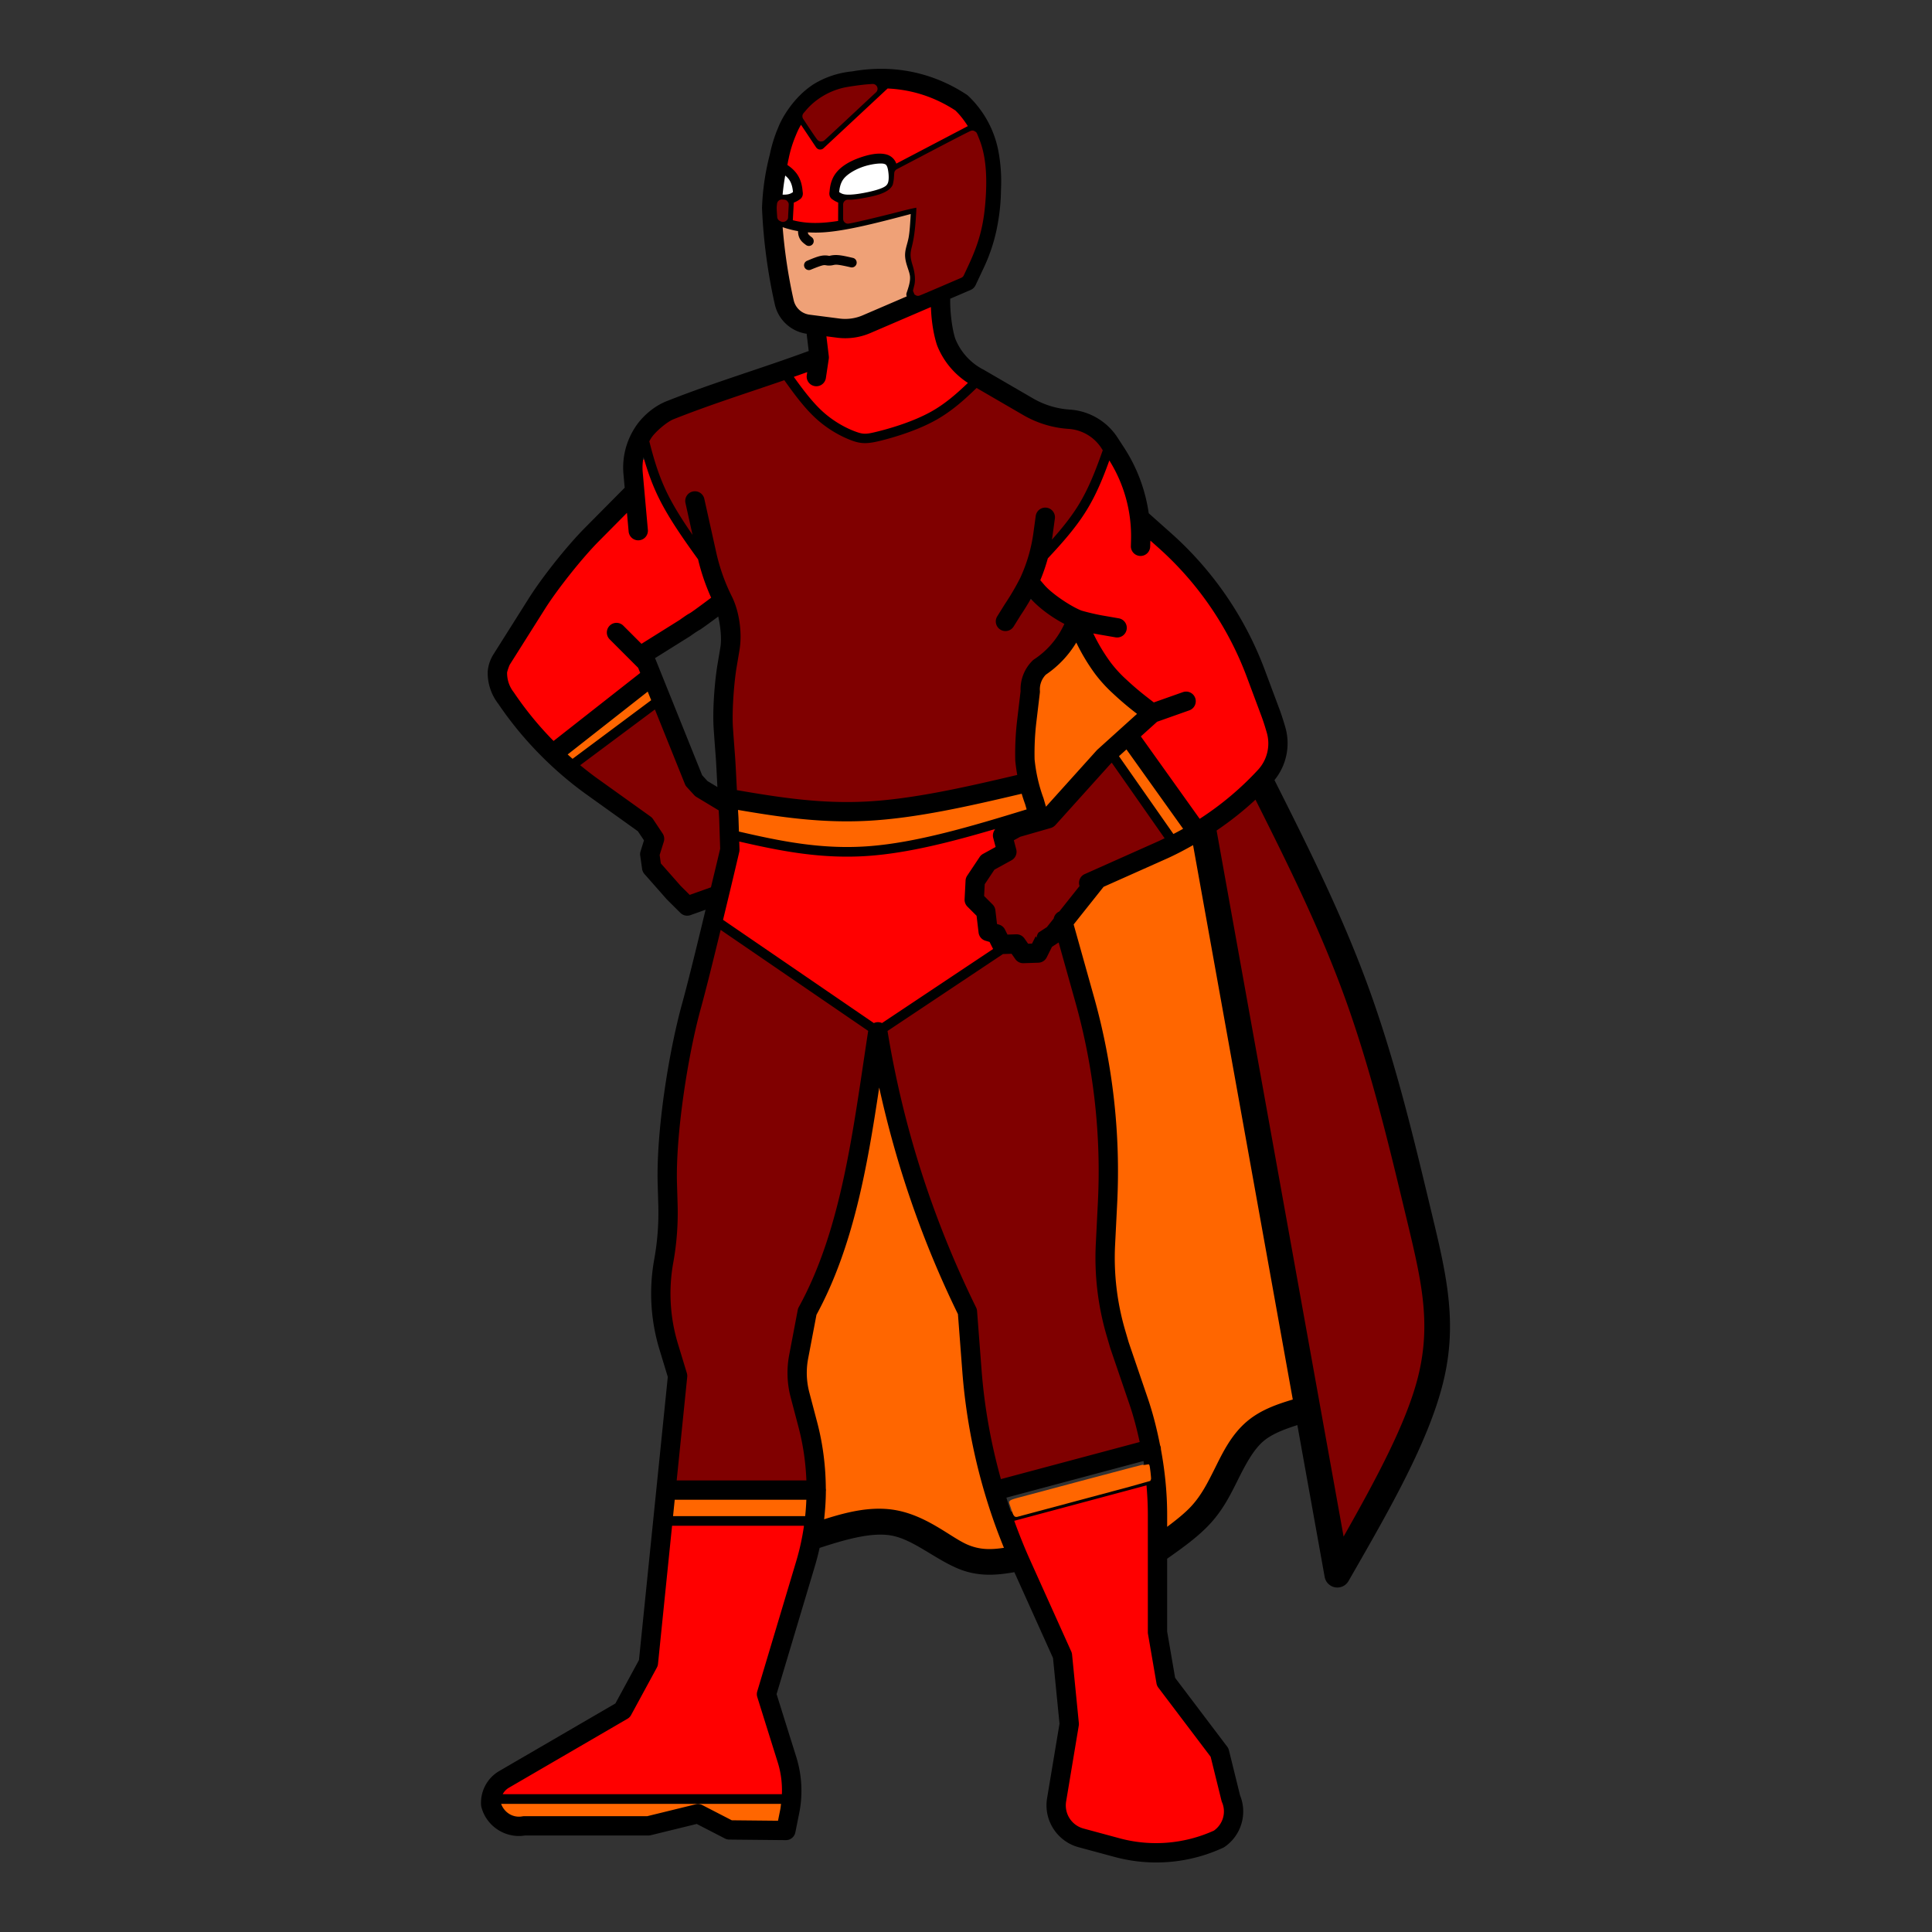 <?xml version="1.0" encoding="UTF-8" standalone="no"?>
<!-- Created with Inkscape (http://www.inkscape.org/) -->

<svg
   width="2800"
   height="2800"
   viewBox="0 0 740.819 740.819"
   version="1.1"
   id="svg1"
   xml:space="preserve"
   xmlns="http://www.w3.org/2000/svg"
   xmlns:svg="http://www.w3.org/2000/svg"><rect x="0" y="0" width="740.819" height="740.819" fill="#333333" stroke="none"/><defs
     id="defs1" /><g
     id="g19"
     transform="matrix(2.332,0,0,2.332,-621.77,-360.809)"
     style="stroke-width:0.429"><path
       id="path4"
       style="fill:#800000;fill-opacity:1;stroke-width:0.113;stroke-linejoin:round;paint-order:stroke fill markers"
       d="m 473.221,285.716 a 0.794,0.794 0 0 0 -0.671,0.17 l -2.286,1.921 c -1.239,1.041 -2.75,2.184 -3.047,2.36 -0.334,0.198 -0.614,0.429 -0.827,0.722 -0.213,0.294 -0.394,0.709 -0.255,1.183 -0.045,-0.151 -0.007,-0.027 0.003,0.027 0.011,0.054 0.026,0.134 0.045,0.238 0.039,0.207 0.095,0.51 0.167,0.902 0.144,0.784 0.353,1.926 0.619,3.386 0.531,2.919 1.289,7.109 2.219,12.259 1.86,10.301 4.405,24.444 7.188,39.94 2.782,15.497 5.333,29.685 7.201,40.061 0.934,5.188 1.697,9.422 2.233,12.391 0.268,1.484 0.48,2.652 0.627,3.465 0.148,0.813 0.215,1.192 0.248,1.351 0.045,0.213 0.081,0.38 0.132,0.546 0.052,0.166 0.028,0.41 0.488,0.658 0.23,0.124 0.575,0.109 0.757,0.03 0.182,-0.079 0.264,-0.166 0.332,-0.236 0.136,-0.14 0.21,-0.255 0.307,-0.397 2.128,-3.1 8.035,-14.986 9.829,-19.688 2.214,-5.803 2.638,-8.146 2.624,-14.489 -0.008,-3.34 -0.048,-5.273 -0.642,-8.565 -0.594,-3.292 -1.732,-7.941 -3.939,-16.879 -5.98,-24.216 -10.42,-36.25 -21.578,-58.489 l -1.227,-2.446 a 0.794,0.794 0 0 0 -0.549,-0.421 z" /><path
       style="display:inline;fill:#ff0000;stroke-width:0.113;stroke-linecap:round;stroke-linejoin:round;paint-order:stroke fill markers"
       d="m 448.949,230.083 a 0.794,0.794 0 0 0 -0.669,0.514 l -0.566,1.528 c -1.273,3.433 -3.696,7.517 -6.389,10.741 -1.763,2.112 -3.1,3.983 -3.585,5.239 l -0.633,1.638 a 0.794,0.794 0 0 0 0.196,0.864 l 1.732,1.631 c 2.399,2.258 5.326,3.655 8.96,4.307 0.751,0.135 1.501,0.311 2.081,0.481 0.29,0.085 0.539,0.168 0.715,0.237 0.127,0.05 0.224,0.112 0.236,0.114 0.363,0.337 0.36,0.787 -0.128,1.228 -0.242,0.219 -0.21,0.209 -0.404,0.227 -0.195,0.019 -0.673,-0.027 -1.535,-0.173 -0.548,-0.093 -1.054,-0.17 -1.437,-0.221 -0.192,-0.025 -0.351,-0.044 -0.482,-0.056 -0.065,-0.006 -0.121,-0.01 -0.187,-0.011 -0.033,-5.2e-4 -0.067,-6.2e-4 -0.128,0.005 -0.06,0.006 -0.116,-0.081 -0.435,0.175 -0.246,0.197 -0.285,0.431 -0.296,0.547 -0.012,0.117 -2.4e-4,0.176 0.008,0.223 0.016,0.093 0.032,0.133 0.046,0.172 0.028,0.078 0.055,0.134 0.086,0.2 0.063,0.133 0.147,0.292 0.253,0.484 0.211,0.384 0.504,0.891 0.838,1.443 1.605,2.655 3.683,4.984 6.443,7.242 l 2.183,1.786 a 0.794,0.794 0 0 0 0.767,0.134 l 2.618,-0.927 c 0.713,-0.252 1.394,-0.482 1.91,-0.646 0.258,-0.082 0.476,-0.148 0.629,-0.191 0.024,-0.007 0.033,-0.008 0.054,-0.014 0.015,0.007 0.018,0.005 0.036,0.018 0.103,0.076 0.248,0.212 0.378,0.364 0.13,0.152 0.249,0.323 0.32,0.456 0.072,0.133 0.074,0.244 0.075,0.147 -0.003,0.377 0.058,0.311 -0.295,0.562 -0.352,0.252 -1.195,0.631 -2.671,1.186 -1.439,0.542 -2.778,1.22 -3.795,1.89 -0.508,0.335 -0.935,0.664 -1.267,1.004 -0.332,0.339 -0.65,0.668 -0.65,1.274 0,0.37 0.068,0.339 0.098,0.405 0.03,0.065 0.061,0.122 0.098,0.186 0.073,0.129 0.167,0.283 0.286,0.472 0.239,0.378 0.577,0.887 0.992,1.501 0.83,1.227 1.971,2.866 3.226,4.625 1.254,1.758 2.412,3.357 3.271,4.52 0.429,0.581 0.783,1.052 1.041,1.385 0.129,0.166 0.232,0.297 0.316,0.398 0.042,0.05 0.078,0.092 0.123,0.139 0.022,0.023 0.045,0.047 0.093,0.086 0.024,0.02 0.053,0.044 0.114,0.08 0.061,0.035 0.141,0.11 0.405,0.11 0.337,0 0.397,-0.081 0.51,-0.137 0.112,-0.056 0.219,-0.119 0.339,-0.195 0.239,-0.152 0.525,-0.354 0.855,-0.599 0.661,-0.491 1.496,-1.154 2.374,-1.878 1.757,-1.45 3.664,-3.124 4.663,-4.176 1.816,-1.912 2.454,-2.873 2.79,-4.276 0.239,-0.997 0.337,-1.858 0.02,-3.189 -0.317,-1.33 -0.999,-3.195 -2.289,-6.664 -3.822,-10.278 -7.85,-16.762 -14.234,-22.872 -1.111,-1.063 -1.694,-1.628 -2.207,-1.955 -0.128,-0.082 -0.256,-0.156 -0.442,-0.206 -0.186,-0.05 -0.483,-0.06 -0.736,0.081 -0.253,0.141 -0.376,0.36 -0.436,0.511 -0.06,0.151 -0.079,0.267 -0.096,0.377 -0.038,0.256 -0.239,0.529 -0.524,0.692 -0.285,0.163 -0.592,0.184 -0.795,0.092 -0.37,-0.169 -0.304,-0.038 -0.431,-0.542 -0.127,-0.504 -0.218,-1.597 -0.314,-3.566 -0.165,-3.354 -1.224,-7.29 -2.664,-9.677 l -0.705,-1.168 a 0.794,0.794 0 0 0 -0.754,-0.38 z"
       id="path119" /><path
       id="path113"
       style="display:inline;fill:#ff6600;stroke-width:0.113;stroke-linecap:round;stroke-linejoin:round;paint-order:stroke fill markers"
       d="m 434.355,284.567 -0.899,0.209 c -12.285,2.859 -17.801,3.803 -24.406,4.184 -4.917,0.284 -10.958,-0.144 -17.901,-1.28 -0.794,-0.13 -1.52,-0.248 -2.049,-0.334 -0.265,-0.043 -0.481,-0.078 -0.633,-0.102 -0.076,-0.012 -0.135,-0.022 -0.178,-0.028 -0.021,-0.003 -0.038,-0.006 -0.053,-0.008 -0.007,0 -0.014,-0.003 -0.023,-0.003 -0.009,0 -0.103,-0.008 -0.104,-0.008 -1.3e-4,0 -0.442,0.129 -0.442,0.129 -8e-5,2e-5 -0.126,0.102 -0.126,0.102 -6e-5,8e-5 -0.057,0.062 -0.077,0.088 -0.08,0.107 -0.097,0.166 -0.112,0.209 -0.031,0.087 -0.033,0.118 -0.038,0.146 -0.009,0.055 -0.009,0.077 -0.011,0.101 -0.003,0.048 -0.004,0.089 -0.005,0.139 -0.003,0.1 -0.003,0.228 0,0.387 0.003,0.317 0.012,0.746 0.025,1.218 l 0.049,1.703 a 0.794,0.794 0 0 0 0.628,0.754 l 2.793,0.594 c 5.635,1.198 8.565,1.64 12.305,1.851 h 0.044 a 0.794,0.794 0 0 0 0.003,0 c 6.193,0.344 12.575,-0.536 21.592,-2.95 1.164,-0.312 3.821,-1.073 6.217,-1.772 1.198,-0.349 2.328,-0.682 3.168,-0.934 0.42,-0.126 0.767,-0.231 1.016,-0.31 0.125,-0.039 0.225,-0.071 0.303,-0.097 0.039,-0.013 0.072,-0.024 0.106,-0.037 0.018,-0.007 0.035,-0.013 0.061,-0.025 0.027,-0.012 0.034,0.007 0.179,-0.105 0,0 0.117,-0.107 0.155,-0.158 0.038,-0.051 0.063,-0.098 0.082,-0.138 0.038,-0.081 0.051,-0.139 0.059,-0.185 0.018,-0.091 0.016,-0.137 0.015,-0.173 -0.003,-0.073 -0.008,-0.103 -0.012,-0.132 -0.01,-0.058 -0.019,-0.095 -0.029,-0.138 -0.021,-0.086 -0.049,-0.184 -0.084,-0.302 -0.07,-0.235 -0.168,-0.544 -0.281,-0.88 l -0.402,-1.195 a 0.794,0.794 0 0 0 -0.932,-0.52 z" /><path
       style="display:inline;fill:#ff0000;stroke-width:0.113;stroke-linecap:round;stroke-linejoin:round;paint-order:stroke fill markers"
       d="m 387.961,404.814 c -4.137,0 -6.816,0.031 -8.493,0.118 -0.839,0.044 -1.42,0.098 -1.858,0.187 -0.219,0.044 -0.401,0.089 -0.609,0.201 -0.207,0.112 -0.538,0.422 -0.535,0.851 0,-0.073 -0.006,0.089 -0.021,0.268 -0.015,0.18 -0.037,0.433 -0.067,0.747 -0.058,0.628 -0.143,1.502 -0.248,2.558 -0.209,2.112 -0.498,4.95 -0.816,8.003 l -1.14,10.947 -2.228,4.063 -2.198,4.008 -9.183,5.305 c -2.58,1.49 -5.024,2.911 -6.885,4.002 -1.308,0.767 -1.811,1.073 -2.403,1.432 l -0.007,-0.014 -3.553,1.288 0.493,1.736 4.315,-0.531 -0.02,-0.039 c 0.532,0.033 0.833,0.077 1.675,0.1 3.189,0.087 8.823,0.11 18.329,0.11 h 22.684 a 0.794,0.794 0 0 0 0.783,-0.924 l -0.316,-1.898 c -0.203,-1.22 -1.115,-4.49 -2.073,-7.571 -0.473,-1.519 -0.903,-3.032 -1.213,-4.233 -0.155,-0.601 -0.28,-1.124 -0.364,-1.526 -0.084,-0.402 -0.12,-0.728 -0.12,-0.723 0,0.086 0.012,-0.099 0.056,-0.315 0.044,-0.216 0.111,-0.514 0.199,-0.877 0.175,-0.725 0.432,-1.712 0.749,-2.882 0.634,-2.34 1.51,-5.418 2.474,-8.66 0.966,-3.25 1.875,-6.368 2.562,-8.776 0.343,-1.204 0.631,-2.229 0.843,-3.008 0.212,-0.778 0.343,-1.267 0.397,-1.557 l 0.273,-1.451 a 0.794,0.794 0 0 0 -0.78,-0.941 z"
       id="path123" /><path
       style="display:inline;fill:#ff0000;stroke-width:0.113;stroke-linecap:round;stroke-linejoin:round;paint-order:stroke fill markers"
       d="m 454.755,398.563 c -0.231,0 -0.192,0.019 -0.255,0.032 -0.063,0.013 -0.136,0.03 -0.226,0.051 -0.179,0.042 -0.419,0.101 -0.717,0.177 -0.596,0.151 -1.421,0.365 -2.398,0.623 -1.955,0.515 -4.522,1.202 -7.081,1.895 -2.559,0.693 -5.11,1.39 -7.034,1.925 -0.962,0.267 -1.766,0.494 -2.339,0.66 -0.287,0.083 -0.515,0.15 -0.681,0.202 -0.083,0.026 -0.15,0.047 -0.208,0.067 -0.029,0.01 -0.056,0.02 -0.091,0.035 -0.018,0.007 -0.038,0.015 -0.071,0.032 -0.033,0.017 -0.065,0.012 -0.198,0.14 -0.261,0.249 -0.266,0.479 -0.274,0.62 -0.008,0.141 0.006,0.245 0.024,0.354 0.036,0.218 0.1,0.449 0.193,0.739 0.185,0.582 0.49,1.387 0.931,2.472 0.882,2.171 2.31,5.448 4.379,10.07 l 3.743,8.362 0.513,5.676 c 0.497,5.501 0.473,5.959 -0.614,12.379 -0.387,2.286 -0.682,4.007 -0.791,5.382 -0.109,1.375 -0.044,2.448 0.427,3.349 0.472,0.901 1.318,1.487 2.411,1.936 1.093,0.45 2.486,0.814 4.326,1.303 4.428,1.179 9.012,1.368 12.623,0.758 1.806,-0.305 3.37,-0.805 4.573,-1.533 1.202,-0.728 2.086,-1.744 2.235,-3.012 0.07,-0.595 -0.037,-1.305 -0.196,-2.293 -0.16,-0.988 -0.398,-2.162 -0.68,-3.303 -0.482,-1.95 -0.812,-3.136 -1.564,-4.517 -0.752,-1.381 -1.885,-2.913 -3.992,-5.719 l -4.301,-5.729 -0.832,-4.615 c -0.702,-3.891 -0.853,-6.737 -0.853,-16.191 0,-3.175 -0.021,-6.061 -0.055,-8.157 -0.017,-1.048 -0.037,-1.898 -0.059,-2.495 -0.011,-0.298 -0.023,-0.531 -0.037,-0.706 -0.007,-0.088 -0.013,-0.157 -0.026,-0.237 -0.006,-0.04 -0.011,-0.078 -0.037,-0.16 -0.013,-0.041 -0.025,-0.092 -0.09,-0.196 -0.065,-0.103 -0.255,-0.374 -0.676,-0.374 z"
       id="path122" /><path
       style="display:inline;fill:#ff0000;fill-opacity:1;stroke-width:0.113;stroke-linecap:round;stroke-linejoin:round;paint-order:stroke fill markers"
       d="m 429.454,290.788 c -0.074,0 -0.119,0.006 -0.168,0.012 -0.098,0.012 -0.198,0.03 -0.321,0.054 -0.246,0.048 -0.573,0.121 -0.969,0.214 -0.794,0.188 -1.862,0.461 -3.024,0.774 -13.143,3.547 -21.152,3.902 -32.832,1.467 -1.922,-0.401 -2.749,-0.63 -3.472,-0.603 -0.181,0.007 -0.382,0.031 -0.6,0.151 -0.218,0.12 -0.405,0.362 -0.477,0.56 -0.145,0.396 -0.081,0.594 -0.081,0.806 0,-0.072 -0.026,0.237 -0.09,0.594 -0.064,0.357 -0.159,0.835 -0.276,1.394 -0.234,1.118 -0.559,2.559 -0.916,4.047 -0.632,2.634 -0.957,3.977 -1.061,4.837 -0.052,0.43 -0.066,0.774 0.075,1.136 0.141,0.362 0.442,0.593 0.613,0.707 0.105,0.07 1.618,1.106 3.843,2.635 2.225,1.529 5.211,3.583 8.422,5.794 3.215,2.213 6.208,4.228 8.445,5.694 1.119,0.733 2.047,1.328 2.726,1.746 0.34,0.209 0.616,0.373 0.832,0.493 0.108,0.06 0.2,0.108 0.29,0.15 0.09,0.042 0.08,0.105 0.43,0.117 0.296,0.011 0.335,-0.047 0.423,-0.081 0.089,-0.034 0.172,-0.072 0.266,-0.118 0.188,-0.092 0.415,-0.215 0.691,-0.372 0.552,-0.313 1.29,-0.758 2.175,-1.307 1.768,-1.097 4.112,-2.608 6.613,-4.274 4.734,-3.152 7.104,-4.717 8.23,-5.774 0.281,-0.264 0.495,-0.498 0.652,-0.791 0.156,-0.293 0.23,-0.724 0.091,-1.077 -0.138,-0.353 -0.382,-0.546 -0.596,-0.691 -0.214,-0.145 -0.432,-0.252 -0.662,-0.366 -0.188,-0.094 -0.215,-0.113 -0.314,-0.313 -0.099,-0.199 -0.218,-0.608 -0.337,-1.283 -0.234,-1.324 -0.661,-2.343 -1.393,-3.105 -0.369,-0.384 -0.457,-0.499 -0.535,-0.788 -0.078,-0.289 -0.112,-0.849 -0.112,-1.894 0,-2.163 -0.039,-2.033 1.133,-3.831 0.787,-1.208 1.565,-1.951 2.077,-2.196 0.553,-0.264 1.008,-0.425 1.303,-0.975 0.295,-0.55 0.163,-1.032 0.056,-1.604 -0.063,-0.338 -0.133,-0.657 -0.199,-0.914 -0.033,-0.128 -0.064,-0.239 -0.099,-0.342 -0.017,-0.051 -0.034,-0.099 -0.06,-0.158 -0.026,-0.059 -0.02,-0.113 -0.188,-0.283 -0.229,-0.232 -0.365,-0.217 -0.444,-0.23 -0.079,-0.013 -0.122,-0.013 -0.159,-0.012 z"
       id="path121" /><path
       style="display:inline;fill:#ff0000;stroke-width:0.113;stroke-linecap:round;stroke-linejoin:round;paint-order:stroke fill markers"
       d="m 372.31,230.314 a 0.794,0.794 0 0 0 -0.619,0.828 l 0.182,2.683 c 0.285,4.193 0.429,6.405 0.452,7.577 0.011,0.586 -0.013,0.91 -0.039,1.041 -0.026,0.131 0.008,0.048 -0.054,0.124 -0.017,0.021 -0.317,0.181 -0.66,0.181 -0.325,-4e-5 -0.596,-0.138 -0.639,-0.171 -0.016,-0.052 -0.129,-0.273 -0.194,-0.519 -0.088,-0.329 -0.165,-0.749 -0.203,-1.14 l -0.153,-1.596 a 0.794,0.794 0 0 0 -1.347,-0.49 l -2.035,2 c -2.56,2.516 -6.388,6.947 -8.769,10.143 -1.229,1.65 -3.316,4.818 -5.147,7.72 -0.916,1.451 -1.764,2.833 -2.402,3.919 -0.319,0.543 -0.587,1.011 -0.786,1.385 -0.2,0.374 -0.324,0.566 -0.411,0.913 -0.204,0.813 -0.008,1.632 0.318,2.414 0.354,0.847 1.168,2.067 2.196,3.476 1.028,1.41 2.25,2.943 3.352,4.161 0.437,0.484 0.875,0.911 1.254,1.229 0.19,0.159 0.361,0.291 0.538,0.399 0.088,0.054 0.177,0.103 0.296,0.147 0.119,0.044 0.275,0.117 0.576,0.04 0.198,-0.051 0.222,-0.086 0.287,-0.123 0.065,-0.037 0.129,-0.077 0.201,-0.125 0.145,-0.095 0.322,-0.218 0.535,-0.37 0.425,-0.305 0.989,-0.725 1.649,-1.224 1.32,-0.999 3.019,-2.317 4.701,-3.641 1.682,-1.323 3.346,-2.652 4.595,-3.674 0.625,-0.511 1.145,-0.945 1.518,-1.268 0.187,-0.162 0.335,-0.295 0.451,-0.406 0.058,-0.056 0.106,-0.104 0.159,-0.164 0.026,-0.03 0.054,-0.061 0.091,-0.118 0.038,-0.057 0.122,-0.094 0.143,-0.412 0.018,-0.271 -0.046,-0.345 -0.079,-0.418 -0.032,-0.072 -0.06,-0.12 -0.09,-0.167 -0.059,-0.095 -0.122,-0.181 -0.198,-0.281 -0.153,-0.199 -0.355,-0.44 -0.604,-0.723 -0.497,-0.566 -1.172,-1.292 -1.919,-2.055 -0.723,-0.739 -1.382,-1.473 -1.848,-2.042 -0.233,-0.285 -0.418,-0.53 -0.531,-0.699 -0.032,-0.048 -0.042,-0.067 -0.061,-0.099 0.021,-0.308 0.103,-0.512 0.21,-0.625 0.122,-0.129 0.294,-0.22 0.639,-0.22 0.274,0 0.417,0.032 0.721,0.218 0.303,0.185 0.737,0.552 1.358,1.165 l 1.631,1.611 a 0.794,0.794 0 0 0 0.981,0.107 l 3.903,-2.461 c 2.605,-1.643 4.435,-2.855 5.619,-3.736 0.592,-0.441 1.02,-0.793 1.329,-1.114 0.154,-0.16 0.282,-0.309 0.389,-0.509 0.107,-0.2 0.226,-0.533 0.068,-0.906 0.01,0.025 -0.158,-0.441 -0.342,-0.991 -0.183,-0.55 -0.416,-1.26 -0.652,-1.996 -0.631,-1.967 -1.507,-3.685 -2.914,-5.732 -2.883,-4.195 -4.503,-7.078 -5.666,-10.054 l -1.066,-2.728 A 0.794,0.794 0 0 0 372.31,230.314 Z"
       id="path120" /><path
       style="display:inline;fill:#ff0000;stroke-width:0.113;stroke-linecap:round;stroke-linejoin:round;paint-order:stroke fill markers"
       d="m 419.295,204.881 c -0.201,7e-5 -0.209,0.025 -0.257,0.038 -0.048,0.013 -0.089,0.026 -0.135,0.041 -0.092,0.031 -0.199,0.07 -0.33,0.119 -0.261,0.099 -0.608,0.237 -1.025,0.408 -0.834,0.341 -1.941,0.808 -3.126,1.322 -3.061,1.327 -4.827,2.053 -6.09,2.418 -1.263,0.366 -2.019,0.397 -3.298,0.337 l -2.245,-0.105 a 0.794,0.794 0 0 0 -0.826,0.875 l 0.174,1.677 c 0.085,0.816 0.026,2.128 -0.123,3.26 -0.075,0.566 -0.172,1.094 -0.274,1.493 -0.088,0.343 -0.227,0.612 -0.224,0.634 -0.025,0.025 -0.089,0.069 -0.256,0.085 -0.183,0.018 -0.448,-0.014 -0.693,-0.098 -0.246,-0.084 -0.471,-0.221 -0.597,-0.343 -0.126,-0.122 -0.137,-0.19 -0.137,-0.21 0,-0.28 -0.105,-0.598 -0.314,-0.821 -0.21,-0.224 -0.485,-0.334 -0.732,-0.368 -0.494,-0.07 -0.933,0.086 -1.353,0.353 -0.192,0.122 -0.357,0.357 -0.412,0.568 -0.054,0.211 -0.034,0.383 -0.003,0.525 0.062,0.285 0.177,0.499 0.33,0.758 0.306,0.517 0.796,1.172 1.525,2.075 2.348,2.912 3.736,4.082 6.645,5.598 0.594,0.31 1.225,0.586 1.786,0.792 0.561,0.206 0.975,0.361 1.479,0.361 0.48,0 1.038,-0.11 1.749,-0.275 0.712,-0.166 1.545,-0.396 2.418,-0.663 1.747,-0.535 3.641,-1.215 4.996,-1.84 2.561,-1.181 5.774,-3.303 7.216,-4.855 l 0.761,-0.819 a 0.794,0.794 0 0 0 -0.055,-1.134 l -1.392,-1.232 c -1.833,-1.623 -3.09,-3.881 -3.645,-6.615 -0.134,-0.658 -0.256,-1.331 -0.343,-1.876 -0.087,-0.545 -0.135,-1.033 -0.135,-1.044 0,-0.265 -0.035,-0.507 -0.135,-0.754 -0.05,-0.123 -0.114,-0.252 -0.245,-0.389 -0.131,-0.137 -0.373,-0.296 -0.675,-0.296 z"
       id="path94" /><path
       style="display:inline;fill:#800000;fill-opacity:1;stroke-width:0.113;stroke-linecap:round;stroke-linejoin:round;paint-order:stroke fill markers"
       d="m 440.169,309.469 c -0.435,0.012 -0.7,0.258 -0.873,0.454 -0.347,0.392 -0.563,0.858 -0.881,1.48 -0.385,0.755 -0.489,0.834 -1.044,0.945 -0.961,0.192 -1.659,0.231 -2.151,0.155 -0.492,-0.076 -0.79,-0.234 -1.111,-0.556 -0.624,-0.624 -1.352,-1.071 -2.199,-0.904 -0.299,0.059 -0.404,0.138 -0.621,0.251 -0.217,0.112 -0.478,0.259 -0.785,0.44 -0.615,0.361 -1.413,0.857 -2.335,1.445 -1.845,1.177 -4.186,2.727 -6.495,4.289 -2.308,1.563 -4.583,3.137 -6.294,4.367 -0.855,0.615 -1.569,1.143 -2.084,1.547 -0.258,0.202 -0.464,0.371 -0.626,0.518 -0.081,0.073 -0.15,0.139 -0.22,0.218 -0.07,0.079 -0.18,0.08 -0.249,0.486 -0.089,0.521 0,0.935 0.11,1.69 0.109,0.755 0.282,1.727 0.505,2.861 0.446,2.268 1.093,5.179 1.839,8.2 2.32,9.403 6.419,21.01 10.324,29.224 l 1.641,3.452 0.345,4.672 c 0.701,9.49 1.658,16.122 3.097,21.334 0.225,0.816 0.338,1.292 0.649,1.737 0.155,0.223 0.431,0.449 0.733,0.523 0.303,0.074 0.546,0.025 0.743,-0.024 0.476,-0.117 5.409,-1.418 11.197,-2.948 l 10.523,-2.781 a 0.794,0.794 0 0 0 0.581,-0.892 l -0.2,-1.262 c -0.045,-0.286 -0.146,-0.649 -0.306,-1.217 -0.16,-0.568 -0.377,-1.3 -0.636,-2.147 -0.517,-1.695 -1.2,-3.854 -1.928,-6.072 -3.958,-12.069 -3.777,-10.812 -3.662,-26.111 0.14,-18.682 -0.482,-23.811 -4.764,-39.271 -0.443,-1.6 -0.78,-2.809 -1.063,-3.703 -0.283,-0.894 -0.462,-1.448 -0.817,-1.907 -0.177,-0.23 -0.507,-0.506 -0.942,-0.493 z"
       id="path118" /><path
       style="display:inline;fill:#800000;fill-opacity:1;stroke-width:0.113;stroke-linecap:round;stroke-linejoin:round;paint-order:stroke fill markers"
       d="m 385.491,307.422 c -0.172,0.018 -0.328,0.072 -0.409,0.13 -0.163,0.115 -0.215,0.204 -0.268,0.283 -0.105,0.158 -0.167,0.3 -0.242,0.483 -0.151,0.367 -0.322,0.875 -0.53,1.56 -0.417,1.369 -0.976,3.426 -1.679,6.183 -3.934,15.421 -4.626,20.113 -4.953,33.55 -0.161,6.629 -0.429,11.176 -0.785,13.597 -0.704,4.781 -0.369,8.341 1.303,14.036 l 1.092,3.721 -0.797,7.654 c -0.224,2.15 -0.427,4.183 -0.575,5.731 -0.074,0.774 -0.134,1.426 -0.175,1.911 -0.042,0.486 -0.067,0.738 -0.067,0.96 a 0.794,0.794 0 0 0 0,0.003 l 0.003,0.71 a 0.794,0.794 0 0 0 0.794,0.792 h 10.418 c 5.039,0 7.632,-0.003 9.034,-0.085 0.701,-0.041 1.091,-0.067 1.497,-0.249 0.203,-0.091 0.438,-0.274 0.56,-0.513 0.122,-0.239 0.121,-0.444 0.121,-0.556 0,-1.911 -0.815,-6.144 -1.839,-10.013 -1.375,-5.195 -1.447,-7.449 -0.416,-12.909 0.574,-3.04 1.032,-4.492 2.177,-6.911 3.452,-7.293 5.52,-14.486 7.607,-26.405 0.575,-3.283 1.239,-7.434 1.742,-10.785 0.252,-1.675 0.463,-3.149 0.603,-4.219 0.07,-0.535 0.122,-0.967 0.153,-1.282 0.016,-0.157 0.026,-0.283 0.031,-0.394 0.003,-0.055 0.004,-0.104 0,-0.176 -0.003,-0.036 -0.004,-0.076 -0.021,-0.151 -0.017,-0.075 0.023,-0.214 -0.284,-0.46 -0.108,-0.087 -0.076,-0.056 -0.127,-0.091 -0.051,-0.036 -0.122,-0.085 -0.212,-0.147 -0.181,-0.125 -0.439,-0.302 -0.763,-0.525 -0.649,-0.445 -1.563,-1.072 -2.657,-1.82 -2.187,-1.496 -5.086,-3.478 -7.989,-5.46 -2.903,-1.983 -5.81,-3.966 -8.013,-5.467 -1.101,-0.751 -2.027,-1.381 -2.688,-1.83 -0.331,-0.225 -0.595,-0.404 -0.783,-0.531 -0.188,-0.127 -0.227,-0.158 -0.348,-0.233 -0.15,-0.092 -0.34,-0.112 -0.512,-0.094 z"
       id="path117" /><path
       style="display:inline;fill:#800000;fill-opacity:1;stroke-width:0.113;stroke-linecap:round;stroke-linejoin:round;paint-order:stroke fill markers"
       d="m 449.523,279.918 c -0.152,0.005 -0.233,0.037 -0.297,0.062 -0.127,0.05 -0.187,0.094 -0.252,0.138 -0.129,0.089 -0.248,0.188 -0.392,0.315 -0.288,0.255 -0.66,0.615 -1.108,1.068 -0.896,0.906 -2.086,2.177 -3.367,3.606 l -4.485,5.005 -3.088,0.941 -3.3,1.006 a 0.794,0.794 0 0 0 -0.547,0.915 l 0.186,0.929 c 0.14,0.7 0.1,1.055 -0.043,1.327 -0.144,0.272 -0.481,0.583 -1.21,0.967 -1.003,0.529 -1.892,1.312 -2.559,2.171 -0.667,0.859 -1.143,1.783 -1.143,2.753 0,0.866 0.395,1.693 1.022,2.347 0.26,0.271 0.716,1.189 0.788,1.63 0.166,1.021 0.727,1.954 1.437,2.68 0.71,0.726 1.576,1.289 2.573,1.289 0.431,0 0.601,0.086 0.868,0.453 0.338,0.464 0.574,0.793 1.069,1.01 0.124,0.054 0.279,0.103 0.48,0.094 0.201,-0.009 0.445,-0.106 0.604,-0.257 0.239,-0.228 0.286,-0.451 0.302,-0.656 0.007,-0.012 0.006,-0.011 0.018,-0.028 0.057,-0.087 0.162,-0.229 0.295,-0.395 0.267,-0.331 0.653,-0.764 1.074,-1.197 1.38,-1.415 2.886,-3.17 4.061,-4.675 0.588,-0.752 1.092,-1.44 1.461,-2.004 0.185,-0.282 0.335,-0.532 0.452,-0.76 0.116,-0.228 0.232,-0.375 0.234,-0.772 2e-5,-0.004 0.187,-0.453 0.281,-0.552 0.024,-0.017 0.066,-0.047 0.116,-0.074 0.102,-0.059 0.25,-0.14 0.433,-0.235 0.366,-0.191 0.871,-0.442 1.474,-0.731 1.206,-0.579 2.802,-1.315 4.488,-2.062 1.696,-0.752 3.264,-1.461 4.427,-1.999 0.581,-0.269 1.061,-0.495 1.41,-0.665 0.174,-0.085 0.315,-0.156 0.425,-0.214 0.055,-0.029 0.102,-0.054 0.149,-0.082 0.047,-0.028 0.06,-0.007 0.212,-0.159 0.295,-0.294 0.243,-0.544 0.233,-0.652 -0.01,-0.108 -0.029,-0.158 -0.043,-0.203 -0.029,-0.089 -0.055,-0.143 -0.085,-0.204 -0.059,-0.121 -0.133,-0.253 -0.227,-0.415 -0.189,-0.325 -0.457,-0.759 -0.788,-1.278 -0.661,-1.039 -1.563,-2.41 -2.504,-3.812 -0.941,-1.401 -1.92,-2.832 -2.733,-3.986 -0.813,-1.155 -1.397,-1.974 -1.779,-2.382 -0.191,-0.204 -0.469,-0.262 -0.622,-0.257 z"
       id="path116" /><path
       style="display:inline;fill:#800000;fill-opacity:1;stroke-width:0.113;stroke-linecap:round;stroke-linejoin:round;paint-order:stroke fill markers"
       d="m 374.055,270.871 a 0.794,0.794 0 0 0 -0.329,0.145 l -5.942,4.462 -5.942,4.462 a 0.794,0.794 0 0 0 -0.009,1.262 l 0.759,0.588 c 0.496,0.384 3.092,2.267 5.921,4.304 3.964,2.853 5.266,3.999 5.929,5.033 0.468,0.729 0.65,1.079 0.689,1.261 0.038,0.182 0.007,0.395 -0.166,1.043 -0.314,1.175 -0.492,2.062 -0.165,3.001 0.327,0.939 1.017,1.744 2.212,3.128 0.625,0.723 1.214,1.38 1.669,1.864 0.227,0.242 0.419,0.439 0.574,0.588 0.078,0.075 0.144,0.136 0.217,0.196 0.037,0.03 0.072,0.059 0.133,0.097 0.061,0.038 0.086,0.135 0.454,0.134 0.179,-2.4e-4 0.198,-0.02 0.254,-0.034 0.056,-0.013 0.109,-0.028 0.169,-0.046 0.12,-0.035 0.264,-0.082 0.431,-0.138 0.334,-0.113 0.757,-0.265 1.199,-0.433 l 1.579,-0.598 a 0.794,0.794 0 0 0 0.49,-0.558 l 0.705,-2.953 c 0.541,-2.266 0.709,-3.895 0.653,-6.312 l -0.073,-3.157 A 0.794,0.794 0 0 0 385.11,287.565 l -2.286,-1.507 c -0.604,-0.398 -1.217,-0.851 -1.7,-1.247 -0.484,-0.396 -0.87,-0.811 -0.874,-0.818 0.008,0.012 -0.155,-0.289 -0.336,-0.677 -0.181,-0.389 -0.413,-0.909 -0.678,-1.52 -0.531,-1.221 -1.196,-2.804 -1.863,-4.448 l -2.433,-5.996 a 0.794,0.794 0 0 0 -0.523,-0.466 l -5.1e-4,-5.2e-4 a 0.794,0.794 0 0 0 -0.36,-0.015 z"
       id="path115" /><path
       style="display:inline;fill:#800000;stroke-width:0.113;stroke-linecap:round;stroke-linejoin:round;paint-order:stroke fill markers"
       d="m 395.334,216.855 c -0.288,0 -0.342,0.044 -0.521,0.091 -0.179,0.047 -0.398,0.112 -0.66,0.193 -0.525,0.162 -1.219,0.392 -2.033,0.669 -1.629,0.554 -3.735,1.3 -5.868,2.074 -2.133,0.773 -4.291,1.574 -6.022,2.238 -1.731,0.664 -2.955,1.143 -3.518,1.447 -1.726,0.933 -2.845,1.636 -3.327,2.824 -0.482,1.188 -0.164,2.468 0.431,4.323 1.019,3.175 3.077,7.637 4.458,9.493 0.162,0.218 0.277,0.379 0.444,0.545 9e-4,8.9e-4 0.002,0.002 0.003,0.003 -0.02,0.044 -0.04,0.088 -0.04,0.088 -5e-5,1.3e-4 -0.024,0.105 -0.028,0.147 -0.008,0.084 -0.003,0.14 0.003,0.183 0.011,0.087 0.026,0.128 0.038,0.16 0.022,0.065 0.035,0.089 0.047,0.111 0.023,0.045 0.037,0.069 0.054,0.097 0.034,0.056 0.074,0.118 0.13,0.203 0.112,0.17 0.285,0.427 0.544,0.807 0.096,0.142 0.184,0.27 0.25,0.365 0.033,0.048 0.059,0.086 0.082,0.117 0.011,0.015 0.02,0.028 0.033,0.045 0.006,0.008 0.012,0.017 0.03,0.038 0.009,0.011 0.017,0.022 0.053,0.059 0.018,0.018 0.114,0.094 0.114,0.094 5e-5,4e-5 0.222,0.105 0.222,0.105 0,0 0.288,0.029 0.288,0.029 0,0 0.432,-0.172 0.432,-0.172 a 0.794,0.794 0 0 0 0.081,-0.074 c 0,-2e-5 0.217,-0.549 0.217,-0.549 0,-7e-5 -0.003,-0.063 -0.004,-0.077 -0.003,-0.028 -0.005,-0.037 -0.006,-0.045 -0.003,-0.016 -0.004,-0.021 -0.005,-0.027 -0.003,-0.011 -0.003,-0.018 -0.005,-0.027 -0.003,-0.017 -0.008,-0.036 -0.013,-0.061 -0.011,-0.05 -0.025,-0.118 -0.043,-0.2 -0.036,-0.164 -0.084,-0.382 -0.133,-0.605 -0.098,-0.445 -0.178,-0.817 -0.22,-0.982 a 0.794,0.794 0 0 0 0,-5.1e-4 0.794,0.794 0 0 0 0,-5.2e-4 l -0.009,-0.039 a 0.794,0.794 0 0 0 -0.58,-0.574 c -0.003,-0.086 -0.006,-0.171 -0.015,-0.268 -0.026,-0.267 -0.073,-0.601 -0.136,-1.039 -0.068,-0.47 -0.103,-0.985 -0.103,-1.408 0,-0.387 0.058,-0.677 0.054,-0.696 0.02,-0.017 0.049,-0.045 0.119,-0.076 0.166,-0.074 0.433,-0.145 0.701,-0.177 0.268,-0.032 0.542,-0.025 0.711,0.007 0.049,0.009 0.056,0.018 0.078,0.028 0.025,0.083 0.055,0.178 0.092,0.313 0.09,0.325 0.21,0.784 0.349,1.338 0.278,1.107 0.634,2.593 0.999,4.184 0.744,3.239 2.081,7.742 3.021,10.146 1.613,4.127 1.595,3.996 1.319,8.132 -0.686,10.308 -0.791,14.306 -0.495,19.054 l 0.314,5.027 a 0.794,0.794 0 0 0 0.682,0.736 l 5.206,0.732 c 2.866,0.403 5.789,0.801 6.562,0.893 7.432,0.881 20.708,-0.701 32.262,-3.765 l 1.606,-0.426 a 0.794,0.794 0 0 0 0.59,-0.731 l 0.292,-6.363 c 0.22,-4.779 0.387,-7.275 0.898,-8.937 0.511,-1.662 1.351,-2.627 3.19,-4.563 0.869,-0.915 1.658,-1.788 2.238,-2.47 0.29,-0.341 0.527,-0.632 0.704,-0.869 0.088,-0.118 0.161,-0.221 0.225,-0.326 0.032,-0.053 0.061,-0.105 0.093,-0.177 0.032,-0.072 0.086,-0.143 0.086,-0.379 0,-0.384 -0.119,-0.458 -0.187,-0.559 -0.068,-0.101 -0.138,-0.183 -0.217,-0.271 -0.159,-0.175 -0.358,-0.366 -0.599,-0.583 -0.482,-0.433 -1.125,-0.957 -1.835,-1.488 -0.678,-0.507 -1.173,-0.896 -1.624,-1.179 -0.451,-0.283 -0.942,-0.523 -1.519,-0.394 -0.576,0.129 -0.915,0.543 -1.222,0.991 -0.306,0.448 -0.619,1.018 -1.056,1.775 -0.495,0.858 -0.907,1.322 -1.197,1.499 -0.29,0.177 -0.483,0.198 -0.982,0.039 -0.171,-0.054 -0.168,-0.068 -0.199,-0.142 -0.032,-0.073 -0.07,-0.286 0.003,-0.66 0.144,-0.749 0.713,-2.034 1.737,-3.736 2.426,-4.029 3.32,-6.285 3.954,-9.994 0.439,-2.566 0.701,-3.855 0.85,-4.154 0.012,-0.025 -0.003,-0.011 0,-0.022 0.045,-0.003 0.278,0.007 0.673,0.045 0.326,0.032 0.55,0.066 0.651,0.095 0.1,0.029 0.05,0.014 0.039,-0.001 -0.022,-0.029 0.105,0.345 0.17,1.236 l 0.07,0.963 v 5.1e-4 l -0.962,3.467 1.243,-0.178 1.571,-2.354 0.985,-1.237 c 1.966,-2.467 3.362,-4.954 4.93,-8.757 l 1.347,-3.266 a 0.794,0.794 0 0 0 -0.173,-0.864 l -1.255,-1.255 c -1.461,-1.461 -4.071,-2.457 -6.264,-2.462 -1.221,-0.003 -4.343,-1.205 -8.795,-3.746 l -4.331,-2.472 a 0.794,0.794 0 0 0 -0.901,0.079 l -2.691,2.24 c -3.238,2.694 -7.213,4.627 -11.999,5.808 -1.791,0.442 -2.725,0.647 -3.334,0.666 -0.609,0.018 -0.987,-0.109 -1.922,-0.467 -3.121,-1.192 -5.748,-3.186 -8.299,-6.344 -0.684,-0.846 -1.319,-1.615 -1.797,-2.178 -0.239,-0.281 -0.437,-0.51 -0.589,-0.677 -0.076,-0.084 -0.137,-0.15 -0.198,-0.21 -0.03,-0.03 -0.058,-0.057 -0.104,-0.095 -0.023,-0.019 -0.049,-0.041 -0.104,-0.075 -0.055,-0.034 -0.099,-0.122 -0.427,-0.122 z"
       id="path75" /><path
       id="path110"
       style="fill:#ff6600;stroke-width:0.113;stroke-linecap:round;stroke-linejoin:round;paint-order:stroke fill markers"
       d="m 381.76,450.548 a 0.794,0.794 0 0 0 -0.349,0.092 0.794,0.794 0 0 0 -0.33,-0.082 l -16.003,-0.006 c -4.401,0 -8.402,0.003 -11.303,0.007 -1.451,0.003 -2.626,0.006 -3.441,0.01 -0.407,0.003 -0.724,0.004 -0.941,0.006 -0.108,0 -0.191,0.003 -0.252,0.004 -0.03,0 -0.054,10e-5 -0.079,0.003 -0.012,0 -0.023,-4.1e-4 -0.049,0.003 -0.013,0 -0.025,2.7e-4 -0.069,0.008 -0.022,0.004 -0.122,0.03 -0.122,0.03 -2.3e-4,8e-5 -0.543,0.753 -0.543,0.753 0,0.244 0.046,0.288 0.072,0.354 0.026,0.067 0.052,0.119 0.08,0.173 0.056,0.108 0.12,0.217 0.191,0.331 0.143,0.228 0.3,0.458 0.477,0.658 0.598,0.671 1.405,1.151 2.277,1.257 l -0.003,-0.004 a 0.794,0.794 0 0 0 0.015,0.006 c 0.112,0.012 0.073,0.004 0.089,0.005 h 0.056 c 0.044,0 0.104,-4.1e-4 0.181,0.003 0.153,0 0.373,10e-5 0.653,0.003 0.56,0 1.359,0.003 2.339,0.003 1.96,5e-5 4.645,-0.003 7.58,-0.007 l 10.672,-0.016 a 0.794,0.794 0 0 0 0.189,-0.023 l 4.061,-0.999 4.061,-0.999 a 0.794,0.794 0 0 0 0.135,-0.071 0.794,0.794 0 0 0 0.006,0.004 l 0.573,0.28 c 0.283,0.138 1.467,0.744 2.573,1.317 l 2.017,1.045 a 0.794,0.794 0 0 0 0.356,0.089 l 2.372,0.029 c 1.305,0.016 3.013,0.035 3.8,0.042 l 1.426,0.013 a 0.794,0.794 0 0 0 0.786,-0.644 l 0.206,-1.074 c 0.115,-0.599 0.217,-1.153 0.25,-1.42 l 0.036,-0.292 a 0.794,0.794 0 0 0 -0.788,-0.891 h -6.629 z" /><path
       id="path112"
       style="fill:#ff6600;stroke-width:0.113;stroke-linecap:round;stroke-linejoin:round;paint-order:stroke fill markers"
       d="m 373.083,267.765 c -0.061,-1.6e-4 -0.127,0.007 -0.198,0.024 -1.3e-4,2e-5 -0.118,0.038 -0.144,0.05 -0.026,0.012 -0.042,0.02 -0.054,0.027 -0.024,0.013 -0.035,0.021 -0.045,0.027 -0.019,0.012 -0.029,0.018 -0.037,0.024 -0.018,0.012 -0.03,0.021 -0.045,0.033 -0.03,0.022 -0.067,0.05 -0.114,0.086 -0.094,0.071 -0.227,0.174 -0.397,0.304 -0.339,0.262 -0.823,0.638 -1.418,1.101 -1.19,0.926 -2.821,2.201 -4.607,3.601 l -6.495,5.091 a 0.794,0.794 0 0 0 -0.049,1.208 l 0.374,0.345 c 0.124,0.115 0.242,0.212 0.361,0.296 0.06,0.042 0.115,0.08 0.208,0.126 0.047,0.023 0.099,0.05 0.21,0.074 0.111,0.024 0.35,0.092 0.662,-0.14 1.999,-1.481 5.191,-3.862 7.886,-5.88 1.348,-1.009 2.572,-1.927 3.461,-2.596 0.444,-0.335 0.804,-0.607 1.056,-0.798 0.126,-0.096 0.224,-0.171 0.294,-0.225 0.035,-0.027 0.062,-0.049 0.086,-0.068 0.012,-0.01 0.022,-0.018 0.038,-0.032 0.008,-0.007 0.017,-0.015 0.037,-0.033 0.01,-0.009 0.022,-0.02 0.045,-0.046 0.024,-0.026 0.15,-0.247 0.151,-0.248 0.103,-0.271 0.055,-0.34 0.048,-0.406 -0.008,-0.067 -0.018,-0.109 -0.028,-0.15 -0.02,-0.081 -0.043,-0.151 -0.069,-0.227 -0.052,-0.152 -0.119,-0.32 -0.189,-0.487 -0.07,-0.167 -0.143,-0.329 -0.214,-0.468 -0.035,-0.07 -0.067,-0.131 -0.117,-0.207 -0.025,-0.038 -0.05,-0.079 -0.12,-0.151 -0.035,-0.036 -0.079,-0.084 -0.182,-0.144 -0.051,-0.03 -0.129,-0.069 -0.229,-0.092 l 5.2e-4,-5.2e-4 c -0.05,-0.011 -0.106,-0.018 -0.166,-0.019 z" /><path
       id="path111"
       style="fill:#ff6600;stroke-width:0.113;stroke-linecap:round;stroke-linejoin:round;paint-order:stroke fill markers"
       d="m 377.596,400.571 a 0.794,0.794 0 0 0 -0.79,0.719 l -0.096,1.006 c -0.052,0.546 -0.124,1.178 -0.136,1.256 l -0.045,0.296 a 0.794,0.794 0 0 0 0.784,0.915 h 10.817 c 5.117,0 7.82,-0.003 9.262,-0.02 0.721,-0.009 1.12,-0.02 1.391,-0.044 0.135,-0.012 0.233,-0.018 0.39,-0.068 0.078,-0.025 0.181,-0.063 0.301,-0.161 0.12,-0.098 0.236,-0.278 0.276,-0.417 0.049,-0.169 0.037,-0.181 0.045,-0.256 0.009,-0.076 0.017,-0.163 0.026,-0.264 0.017,-0.2 0.033,-0.449 0.046,-0.706 0.025,-0.487 0.081,-1.096 0.079,-1.083 l 0.04,-0.257 a 0.794,0.794 0 0 0 -0.784,-0.915 h -10.803 z" /><path
       id="path154"
       style="fill:#ff0000;stroke-width:0.113;stroke-linecap:round;stroke-linejoin:round;paint-order:stroke fill markers"
       d="m 412.989,168.592 c -0.103,0.003 -0.204,0.012 -0.311,0.028 -0.425,0.067 -0.758,0.337 -0.996,0.553 -0.301,0.274 -2.704,2.507 -5.422,5.038 -1.73,1.61 -2.989,2.757 -3.835,3.492 -0.423,0.367 -0.744,0.632 -0.955,0.791 -0.012,0.009 -0.013,0.009 -0.025,0.017 -0.029,-0.026 -0.024,-0.016 -0.069,-0.066 -0.231,-0.26 -0.639,-0.835 -1.295,-1.827 l -1.076,-1.627 a 0.794,0.794 0 0 0 -1.362,0.062 l -0.28,0.523 c -0.583,1.088 -1.255,2.988 -1.617,4.501 l -0.341,1.421 a 0.794,0.794 0 0 0 0.204,0.738 l 0.933,0.958 c 0.92,0.945 1.139,1.417 1.325,2.887 0.052,0.409 0.01,0.602 -0.044,0.706 -0.053,0.104 -0.152,0.215 -0.48,0.371 l -0.545,0.259 a 0.794,0.794 0 0 0 -0.452,0.717 v 1.384 1.384 a 0.794,0.794 0 0 0 0.663,0.783 l 0.592,0.099 c 0.153,0.026 0.312,0.055 0.437,0.081 0.125,0.025 0.264,0.066 0.189,0.041 0.316,0.107 0.325,0.062 0.484,0.071 0.159,0.009 0.353,0.015 0.578,0.02 0.45,0.008 1.02,0.009 1.603,0.003 1.168,-0.012 2.272,-0.027 2.837,-0.112 l 0.711,-0.106 a 0.794,0.794 0 0 0 0.675,-0.761 l 0.042,-1.421 0.043,-1.421 a 0.794,0.794 0 0 0 -0.402,-0.714 l -0.633,-0.359 c -0.271,-0.154 -0.393,-0.417 -0.356,-0.268 -0.021,-0.083 -0.041,-0.6 0.028,-1.104 0.069,-0.504 0.208,-1.049 0.338,-1.354 0.338,-0.789 1.355,-1.753 2.679,-2.455 1.324,-0.701 2.933,-1.158 4.336,-1.164 0.621,-0.003 1.007,0.058 1.261,0.158 0.254,0.1 0.424,0.232 0.67,0.547 l 0.379,0.484 a 0.794,0.794 0 0 0 0.994,0.213 l 5.593,-2.934 c 1.54,-0.808 2.956,-1.558 3.998,-2.117 0.521,-0.279 0.948,-0.511 1.254,-0.68 0.153,-0.084 0.275,-0.153 0.367,-0.206 0.046,-0.026 0.084,-0.048 0.12,-0.071 0.036,-0.022 10e-6,0.042 0.187,-0.144 0.33,-0.33 0.265,-0.669 0.231,-0.834 -0.034,-0.165 -0.083,-0.275 -0.138,-0.39 -0.111,-0.229 -0.257,-0.456 -0.433,-0.702 -0.351,-0.492 -0.813,-1.034 -1.288,-1.463 -2.1,-1.897 -6.592,-3.538 -10.272,-3.936 -0.499,-0.054 -0.82,-0.102 -1.128,-0.095 z" /><path
       id="path6"
       style="fill:#ff6600;stroke-width:0.113;stroke-linejoin:round;paint-order:stroke fill markers"
       d="m 443.525,260.064 c -0.067,0.003 -0.142,0.014 -0.226,0.039 -0.375,0.112 -0.338,0.184 -0.407,0.249 -0.069,0.065 -0.129,0.131 -0.194,0.205 -0.13,0.148 -0.272,0.327 -0.412,0.522 -0.897,1.244 -1.836,2.224 -3.065,3.198 -0.849,0.673 -1.428,1.194 -1.807,1.899 -0.379,0.705 -0.494,1.475 -0.588,2.555 -0.074,0.851 -0.26,2.531 -0.41,3.69 -0.189,1.465 -0.284,3.297 -0.284,5.468 -0.003,3.535 0.061,3.953 1.168,7.602 0.162,0.533 0.312,1.014 0.425,1.364 0.057,0.175 0.103,0.316 0.141,0.422 0.018,0.053 0.033,0.095 0.052,0.142 0.01,0.024 0.017,0.044 0.045,0.099 0.014,0.027 0.021,0.057 0.103,0.152 0.021,0.024 0.047,0.053 0.091,0.09 0.022,0.018 0.082,0.06 0.082,0.06 8e-5,5e-5 0.128,0.067 0.128,0.067 10e-5,3e-5 0.198,0.053 0.198,0.053 8e-5,3e-5 0.265,-0.009 0.265,-0.009 8e-5,-3e-5 0.261,-0.104 0.261,-0.104 5e-5,-6e-5 0.18,-0.155 0.18,-0.155 -0.044,0.051 -4e-5,-4.1e-4 0.014,-0.016 0.015,-0.016 0.036,-0.04 0.064,-0.071 0.056,-0.062 0.137,-0.153 0.242,-0.269 0.209,-0.232 0.509,-0.566 0.878,-0.976 0.738,-0.821 1.753,-1.95 2.865,-3.187 3.038,-3.378 4.777,-5.153 7.102,-7.254 0.857,-0.774 1.658,-1.5 2.26,-2.046 0.602,-0.546 0.94,-0.85 1.078,-0.984 0.2,-0.194 0.326,-0.691 0.238,-0.966 -0.089,-0.275 -0.215,-0.405 -0.351,-0.552 -0.272,-0.295 -0.659,-0.621 -1.3,-1.146 -3.268,-2.675 -5.2,-4.906 -7.091,-8.18 -0.262,-0.454 -0.515,-0.861 -0.723,-1.168 -0.104,-0.153 -0.194,-0.279 -0.286,-0.39 -0.046,-0.056 -0.087,-0.106 -0.163,-0.174 -0.038,-0.034 -0.082,-0.074 -0.178,-0.126 -0.048,-0.026 -0.12,-0.068 -0.221,-0.09 -0.051,-0.011 -0.109,-0.018 -0.176,-0.015 z m 18.78,33.255 -2.967,1.486 c -1.604,0.803 -4.866,2.317 -7.198,3.34 -3.781,1.658 -4.777,2.365 -6.554,4.614 -0.549,0.695 -1.089,1.393 -1.518,1.963 -0.43,0.57 -0.721,0.957 -0.884,1.228 -0.228,0.377 -0.154,0.511 -0.151,0.703 0.003,0.191 0.024,0.399 0.056,0.645 0.065,0.492 0.183,1.13 0.349,1.908 0.332,1.555 0.855,3.66 1.524,6.102 4.281,15.638 4.74,19.225 4.609,36.049 -0.033,4.284 -0.013,8.048 0.055,10.991 0.068,2.942 0.172,5.023 0.345,6.105 0.304,1.909 1.784,7.14 3.337,11.95 3.293,10.202 4.1,13.822 4.484,20.104 l 0.286,4.668 a 0.794,0.794 0 0 0 1.253,0.598 l 1.255,-0.893 c 2.118,-1.508 4.033,-4.107 6.077,-8.06 1.759,-3.402 3.153,-5.625 4.6,-7.164 1.447,-1.54 2.943,-2.434 5.083,-3.22 0.589,-0.217 1.163,-0.448 1.625,-0.651 0.231,-0.102 0.434,-0.196 0.603,-0.282 0.169,-0.086 0.276,-0.127 0.46,-0.284 0.21,-0.18 0.226,-0.308 0.248,-0.383 0.022,-0.075 0.027,-0.119 0.031,-0.155 0.008,-0.071 0.007,-0.111 0.006,-0.151 -0.003,-0.081 -0.007,-0.155 -0.016,-0.245 -0.017,-0.181 -0.046,-0.42 -0.088,-0.728 -0.083,-0.616 -0.216,-1.501 -0.394,-2.632 -0.357,-2.262 -0.896,-5.507 -1.575,-9.497 -1.359,-7.981 -3.282,-18.944 -5.441,-30.965 -4.319,-24.039 -7.973,-44.384 -8.106,-45.138 l -0.254,-1.433 a 0.794,0.794 0 0 0 -1.136,-0.572 z m -50.531,39.07 -1.06,0.028 -0.243,2.291 -1.214,6.965 c -2,11.472 -3.957,18.393 -7.088,25.141 -1.035,2.23 -1.971,5.3 -2.604,8.175 -0.634,2.874 -1.003,5.45 -0.71,7.053 0.177,0.97 0.801,3.565 1.412,5.909 0.814,3.123 1.139,5.698 1.309,10.457 0.101,2.831 0.172,4.409 0.32,5.362 l -0.589,1.937 0.967,0.631 2.089,-1.36 c 2.019,-0.594 5.708,-1.244 7.316,-1.248 2.996,-0.009 5.483,0.812 9.989,3.374 1.083,0.616 2.164,1.199 3.043,1.648 0.439,0.225 0.827,0.415 1.145,0.561 0.318,0.146 0.525,0.244 0.783,0.31 0.667,0.169 1.822,0.268 2.874,0.298 l 1.827,0.052 a 0.794,0.794 0 0 0 0.772,-1.055 l -1.503,-4.313 c -3.004,-8.621 -4.583,-16.647 -5.442,-27.693 -0.445,-5.718 -0.651,-6.591 -2.379,-10.318 -3.77,-8.133 -7.821,-19.765 -9.954,-28.588 l -0.81,-3.349 z" /><path
       id="path13"
       style="fill:#efa177;stroke-width:0.113;stroke-linejoin:round;paint-order:stroke fill markers"
       d="m 416.23,189.281 v 5.2e-4 c -0.066,-1.4e-4 -0.1,0.004 -0.134,0.008 -0.07,0.008 -0.13,0.019 -0.203,0.033 -0.145,0.027 -0.329,0.067 -0.552,0.118 -0.446,0.102 -1.041,0.25 -1.689,0.42 -6.229,1.637 -9.826,2.289 -12.543,2.313 -0.445,0.004 -0.85,0.015 -1.153,0.029 -0.152,0.007 -0.276,0.015 -0.383,0.025 -0.053,0.005 -0.098,0.01 -0.167,0.023 -0.034,0.007 -0.07,0.011 -0.157,0.044 -0.043,0.017 -0.1,0.034 -0.202,0.112 -0.051,0.039 -0.116,0.094 -0.183,0.196 -0.034,0.051 -0.067,0.113 -0.092,0.189 -0.024,0.074 -0.039,0.239 -0.039,0.246 -0.004,0.394 0.091,0.385 0.122,0.437 0.032,0.052 0.053,0.081 0.075,0.11 0.044,0.057 0.086,0.105 0.135,0.16 0.097,0.109 0.218,0.234 0.351,0.364 0.142,0.139 0.187,0.204 0.197,0.219 -0.048,-0.008 -0.127,0.006 -0.337,-0.174 -0.444,-0.38 -0.571,-0.611 -0.634,-1.046 l -0.062,-0.43 a 0.794,0.794 0 0 0 -0.593,-0.656 l -1.2,-0.3 c -0.593,-0.148 -0.842,-0.233 -1.189,-0.254 -0.087,-0.005 -0.189,-0.009 -0.338,0.03 -0.149,0.039 -0.358,0.157 -0.482,0.325 -0.248,0.336 -0.176,0.533 -0.176,0.598 8e-5,0.247 0.032,0.495 0.078,0.939 0.046,0.444 0.111,1.009 0.182,1.609 0.142,1.2 0.312,2.534 0.43,3.322 0.203,1.35 0.483,2.873 0.749,4.137 0.133,0.632 0.263,1.199 0.379,1.652 0.116,0.453 0.181,0.737 0.337,1.046 0.4,0.79 1.081,1.443 1.89,1.787 0.22,0.094 0.315,0.099 0.514,0.141 0.199,0.042 0.446,0.088 0.731,0.137 0.57,0.099 1.292,0.209 2.038,0.31 3.211,0.433 4.276,0.472 5.511,0.156 0.392,-0.1 0.954,-0.328 1.779,-0.658 0.825,-0.331 1.833,-0.748 2.814,-1.165 0.981,-0.416 1.933,-0.831 2.651,-1.155 0.359,-0.162 0.658,-0.301 0.881,-0.411 0.111,-0.055 0.202,-0.102 0.285,-0.15 0.042,-0.024 0.08,-0.046 0.135,-0.086 0.027,-0.02 0.059,-0.042 0.107,-0.09 0.049,-0.048 0.14,-0.092 0.217,-0.361 0.368,-1.289 0.577,-2.098 0.623,-2.855 0.046,-0.756 -0.1,-1.404 -0.351,-2.186 -0.507,-1.583 -0.514,-1.812 -0.107,-3.474 0.187,-0.762 0.36,-1.922 0.477,-2.953 0.059,-0.515 0.102,-0.992 0.12,-1.37 0.009,-0.189 0.013,-0.351 0.007,-0.502 -0.003,-0.076 -0.008,-0.147 -0.026,-0.24 -0.017,-0.093 0.03,-0.21 -0.243,-0.483 -0.223,-0.224 -0.355,-0.21 -0.431,-0.223 -0.075,-0.013 -0.115,-0.013 -0.148,-0.013 z m -11.811,8.147 h 5.2e-4 c 0.345,0.015 0.632,0.069 1.171,0.177 0.311,0.062 0.624,0.138 0.863,0.205 0.12,0.033 0.221,0.065 0.288,0.088 6.6e-4,2.3e-4 8.8e-4,2.8e-4 0.002,5.2e-4 -0.001,0.003 -0.004,0.005 -0.006,0.008 -0.013,-2.2e-4 -0.032,1.6e-4 -0.101,-0.005 -0.164,-0.012 -0.477,-0.059 -0.967,-0.152 -1.103,-0.209 -1.621,-0.239 -2.795,-0.159 -1.126,0.077 -1.69,0.189 -2.467,0.496 -0.471,0.186 -0.718,0.249 -0.798,0.262 -0.003,-0.009 -0.007,-0.012 -0.009,-0.023 0.036,-0.019 0.058,-0.033 0.104,-0.056 0.187,-0.094 0.445,-0.21 0.708,-0.316 0.933,-0.377 0.912,-0.367 2.482,-0.467 0.774,-0.049 1.179,-0.074 1.524,-0.059 z m -4.851,0.923 c 0.008,0.006 0.004,0.003 0.011,0.008 0,8e-5 -0.008,0.003 -0.008,0.003 -0.005,-0.006 0.011,1e-4 -0.003,-0.011 z" /><path
       id="path114"
       style="fill:#ff6600;stroke-width:0.113;stroke-linecap:round;stroke-linejoin:round;paint-order:stroke fill markers"
       d="m 451.873,277.199 c -1.1e-4,0 -0.12,0.005 -0.161,0.012 -0.041,0.007 -0.071,0.016 -0.096,0.023 -0.1,0.031 -0.13,0.052 -0.157,0.067 -0.054,0.03 -0.069,0.043 -0.086,0.055 -0.034,0.024 -0.052,0.039 -0.074,0.057 -0.044,0.036 -0.092,0.077 -0.151,0.128 -0.117,0.101 -0.27,0.238 -0.437,0.39 -0.209,0.19 -0.362,0.335 -0.482,0.46 -0.06,0.063 -0.109,0.115 -0.171,0.201 -0.031,0.043 -0.066,0.089 -0.111,0.197 -0.044,0.108 -0.163,0.361 0.048,0.722 0.064,0.11 0.031,0.05 0.037,0.058 0.006,0.008 0.013,0.018 0.021,0.03 0.017,0.025 0.041,0.059 0.071,0.103 0.061,0.088 0.151,0.217 0.265,0.38 0.228,0.327 0.556,0.797 0.959,1.375 0.807,1.155 1.915,2.74 3.131,4.478 1.216,1.738 2.326,3.318 3.134,4.465 0.404,0.573 0.733,1.038 0.964,1.361 0.115,0.162 0.205,0.287 0.27,0.376 0.032,0.044 0.058,0.078 0.08,0.107 0.011,0.015 0.02,0.027 0.036,0.046 0.008,0.01 0.015,0.02 0.038,0.044 0.011,0.012 0.024,0.027 0.063,0.061 0.019,0.017 0.099,0.074 0.099,0.074 1.4e-4,8e-5 0.413,0.122 0.413,0.122 0.295,0.004 0.254,-0.037 0.286,-0.049 0.032,-0.011 0.048,-0.018 0.064,-0.025 0.032,-0.014 0.056,-0.025 0.084,-0.038 0.056,-0.027 0.12,-0.059 0.196,-0.098 0.151,-0.077 0.343,-0.178 0.533,-0.28 0.19,-0.102 0.379,-0.204 0.524,-0.285 0.073,-0.041 0.134,-0.075 0.186,-0.106 0.026,-0.015 0.048,-0.029 0.08,-0.05 0.016,-0.01 0.032,-0.02 0.069,-0.05 0.018,-0.015 0.041,-0.032 0.088,-0.081 0.023,-0.025 0.054,-0.056 0.096,-0.124 0.021,-0.034 0.07,-0.143 0.07,-0.143 5e-5,-1.1e-4 0.05,-0.278 0.05,-0.278 0,-6e-5 -0.115,-0.412 -0.122,-0.424 -0.008,-0.012 -0.01,-0.016 -0.013,-0.02 -0.005,-0.008 -0.008,-0.012 -0.012,-0.017 -0.007,-0.01 -0.013,-0.02 -0.023,-0.033 -0.018,-0.026 -0.045,-0.063 -0.079,-0.111 -0.068,-0.096 -0.167,-0.236 -0.292,-0.413 -0.252,-0.354 -0.611,-0.859 -1.042,-1.466 -0.862,-1.212 -2.013,-2.828 -3.166,-4.446 -1.153,-1.618 -2.308,-3.238 -3.179,-4.46 -0.436,-0.611 -0.801,-1.122 -1.059,-1.484 -0.129,-0.181 -0.232,-0.324 -0.303,-0.424 -0.036,-0.05 -0.064,-0.089 -0.084,-0.117 -0.02,-0.028 0.038,0.039 -0.062,-0.083 -5e-5,-8e-5 -0.325,-0.236 -0.325,-0.236 -8e-5,-3e-5 -0.268,-0.054 -0.268,-0.054 z" /><path
       id="path18"
       style="fill:#ffffff;stroke-width:0.113;stroke-linejoin:round;paint-order:stroke fill markers"
       d="m 411.467,180.857 c -0.159,0.002 -0.323,0.012 -0.488,0.024 -1.354,0.094 -2.742,0.508 -3.924,1.093 -1.182,0.586 -2.177,1.307 -2.675,2.284 -0.141,0.277 -0.24,0.583 -0.328,0.902 -0.089,0.32 -0.165,0.572 -0.165,0.924 0,0.37 0.22,0.719 0.452,0.908 0.231,0.189 0.477,0.289 0.749,0.374 0.352,0.109 0.657,0.107 1.052,0.099 0.394,-0.008 0.849,-0.044 1.34,-0.102 0.983,-0.116 2.109,-0.321 3.103,-0.587 0.547,-0.146 1.056,-0.334 1.484,-0.547 0.429,-0.212 0.778,-0.387 1.065,-0.819 0.438,-0.662 0.436,-1.439 0.315,-2.385 -0.091,-0.712 -0.156,-1.296 -0.67,-1.757 -0.386,-0.346 -0.83,-0.418 -1.308,-0.412 z m -15.634,2.067 c -0.156,-0.001 -0.344,0.047 -0.472,0.129 -0.293,0.187 -0.308,0.341 -0.335,0.403 -0.087,0.199 -0.065,0.2 -0.081,0.276 -0.016,0.076 -0.032,0.163 -0.05,0.263 -0.035,0.2 -0.074,0.451 -0.113,0.717 -0.078,0.532 -0.155,1.109 -0.184,1.467 l -0.038,0.46 a 0.794,0.794 0 0 0 0.791,0.859 h 0.257 c 0.418,0 0.813,-0.089 1.168,-0.215 0.178,-0.063 0.341,-0.132 0.51,-0.242 0.084,-0.055 0.172,-0.118 0.27,-0.233 0.097,-0.114 0.227,-0.309 0.223,-0.602 -0.003,-0.249 -0.022,-0.227 -0.043,-0.347 -0.021,-0.121 -0.049,-0.266 -0.08,-0.415 -0.16,-0.776 -0.485,-1.484 -0.986,-2.017 -0.136,-0.145 -0.147,-0.22 -0.431,-0.384 -0.071,-0.041 -0.175,-0.095 -0.34,-0.113 -0.021,-0.002 -0.042,-0.003 -0.065,-0.004 z" /><path
       id="path7"
       style="display:inline;fill:#000000;stroke-width:0.429;stroke-linecap:round;stroke-linejoin:round;paint-order:stroke fill markers"
       d="m 411.662,166.035 c -1.624,-0.011 -3.268,0.135 -4.922,0.426 -2.277,0.217 -4.474,0.952 -6.418,2.158 a 1.588,1.588 0 0 0 -0.051,0.034 c -1.488,1.002 -2.75,2.273 -3.798,3.706 -0.007,0.005 -0.011,0.012 -0.014,0.02 -0.747,1.025 -1.4,2.121 -1.877,3.311 a 1.588,1.588 0 0 0 0,0.002 l -0.008,0.022 c -0.609,1.428 -1.066,2.914 -1.375,4.435 -0.742,2.855 -1.173,5.782 -1.276,8.731 a 1.588,1.588 0 0 0 0.002,0.125 c 0.23,5.277 0.926,10.522 2.082,15.676 a 1.588,1.588 0 0 0 0,0.002 l 0.022,0.092 c 0.57,2.542 2.669,4.468 5.245,4.828 a 1.587,1.587 0 0 0 10e-4,0.129 l 0.325,2.701 c -7.704,2.849 -15.647,5.183 -23.427,8.281 -2.062,0.822 -4.046,2.549 -5.195,4.399 l -0.065,0.103 c -1.384,2.228 -2.007,4.848 -1.772,7.461 l 0.201,2.239 -6.548,6.605 c -2.968,2.994 -6.996,8.058 -9.246,11.623 -1.923,3.048 -3.846,6.097 -5.77,9.145 -0.532,0.842 -0.845,1.744 -0.949,2.734 a 1.588,1.588 0 0 0 -0.008,0.119 c -0.057,1.914 0.56,3.787 1.732,5.3 2.252,3.332 4.844,6.408 7.712,9.204 a 1.587,1.587 0 0 0 0.005,0.009 1.587,1.587 0 0 0 0.087,0.081 c 2.162,2.098 4.476,4.04 6.944,5.788 l -0.008,-0.004 8.221,5.883 0.998,1.496 -0.562,1.801 a 1.588,1.588 0 0 0 -0.057,0.699 l 0.315,2.209 a 1.588,1.588 0 0 0 0.383,0.826 l 3.621,4.104 a 1.588,1.588 0 0 0 0.07,0.077 l 2.219,2.209 a 1.588,1.588 0 0 0 1.652,0.371 l 2.49,-0.888 c -1.703,7.087 -3.038,12.469 -3.843,15.374 -2.257,8.152 -4.283,21.154 -4.033,29.721 l 0.101,3.494 c 0.085,2.912 -0.127,5.826 -0.633,8.695 l -0.061,0.336 c -0.864,4.901 -0.559,9.937 0.889,14.699 l 1.367,4.494 -4.74,46.556 -3.877,7.143 -19.099,11.11 c -1.984,1.154 -3.144,3.345 -2.981,5.635 a 1.588,1.588 0 0 0 0.049,0.287 c 0.839,3.217 4.052,5.26 7.32,4.652 l -0.289,0.027 h 20.424 a 1.588,1.588 0 0 0 0.379,-0.046 l 7.57,-1.854 4.641,2.393 a 1.588,1.588 0 0 0 0.713,0.176 l 9.291,0.093 a 1.588,1.588 0 0 0 1.572,-1.273 l 0.633,-3.147 c 0.622,-3.092 0.452,-6.292 -0.494,-9.301 l -0.221,-0.703 -1.826,-5.824 -1.176,-3.766 6.275,-20.969 c 0.304,-1.015 0.569,-2.039 0.796,-3.068 4.477,-1.465 8.686,-2.626 11.875,-2.021 3.491,0.662 6.924,3.718 10.746,5.361 3.518,1.513 6.704,1.112 9.405,0.651 l 6.352,14.109 1.07,10.807 -2.043,12.252 c -0.6,3.602 1.649,7.103 5.174,8.055 l 5.94,1.603 c 5.937,1.604 12.251,1.067 17.832,-1.516 a 1.588,1.588 0 0 0 0.226,-0.127 c 2.781,-1.893 3.838,-5.517 2.508,-8.608 l 0.082,0.246 -1.863,-7.547 a 1.588,1.588 0 0 0 -0.275,-0.576 l -8.57,-11.326 -1.313,-7.629 v -11.956 c 2.522,-1.783 5.106,-3.612 7.113,-5.802 2.11,-2.302 3.315,-4.751 4.551,-7.229 1.236,-2.477 2.537,-4.931 4.222,-6.342 1.34,-1.122 3.303,-1.892 5.526,-2.6 l 4.49,24.965 a 2.117,2.117 0 0 0 3.92,0.68 c 6.524,-11.365 13.144,-22.77 15.584,-32.752 2.44,-9.983 0.421,-18.052 -2.057,-28.369 -2.477,-10.317 -5.554,-23.467 -10.006,-35.853 -4.386,-12.204 -10.052,-23.509 -15.694,-34.727 1.98,-2.437 2.665,-5.697 1.771,-8.732 l -0.15,-0.506 c -0.251,-0.85 -0.53,-1.691 -0.84,-2.522 l -2.367,-6.338 c -3.228,-8.643 -8.519,-16.366 -15.41,-22.5 l -3.68,-3.277 c -0.548,-3.83 -1.92,-7.514 -4.05,-10.786 l -0.953,-1.465 c -1.698,-2.747 -4.605,-4.526 -7.824,-4.785 a 1.588,1.588 0 0 0 -0.037,-0.002 c -2.173,-0.124 -4.287,-0.758 -6.17,-1.852 l -8.002,-4.649 a 1.588,1.588 0 0 0 -0.08,-0.045 c -2.14,-1.081 -3.807,-2.907 -4.699,-5.131 -0.526,-1.623 -0.868,-4.394 -0.826,-6.562 l 3.359,-1.443 a 1.588,1.588 0 0 0 0.81,-0.784 l 1.365,-2.9 c 1.087,-2.307 1.858,-4.749 2.291,-7.262 l 0.043,-0.248 c 0.303,-1.757 0.464,-3.534 0.481,-5.317 v -0.029 c 0.101,-2.024 -0.029,-4.054 -0.385,-6.049 -0.624,-3.57 -2.384,-6.845 -5.018,-9.334 a 1.588,1.588 0 0 0 -0.214,-0.17 c -4.255,-2.813 -9.004,-4.237 -13.938,-4.269 z m -1.407,3.225 -8.632,8.047 -2.321,-3.472 c 0.771,-0.971 1.683,-1.828 2.721,-2.531 1.533,-0.945 3.263,-1.526 5.057,-1.691 a 1.588,1.588 0 0 0 0.076,-0.008 l 0.022,-0.004 a 1.588,1.588 0 0 0 0.056,-0.01 c 1.019,-0.182 2.024,-0.276 3.021,-0.331 z m 2.317,0.012 c 3.937,0.18 7.679,1.353 11.135,3.605 0.801,0.771 1.467,1.653 2.056,2.581 l -11.758,6.164 c -0.047,-0.123 -0.102,-0.245 -0.169,-0.368 -0.267,-0.49 -0.771,-0.943 -1.433,-1.127 -0.663,-0.184 -1.416,-0.181 -2.201,-0.06 -0.785,0.12 -1.601,0.359 -2.386,0.646 -1.571,0.575 -2.952,1.399 -3.785,2.521 -0.833,1.122 -0.942,2.367 -0.994,2.893 -0.026,0.263 -0.082,0.399 -0.002,0.74 0.04,0.17 0.162,0.375 0.27,0.483 0.108,0.107 0.178,0.145 0.23,0.181 0.148,0.102 0.466,0.319 0.915,0.497 l -0.014,3.022 c -0.802,0.125 -1.555,0.218 -2.249,0.272 -2.174,0.168 -3.786,-0.029 -5.2,-0.391 l 0.159,-2.89 c 0.467,-0.18 0.798,-0.406 0.95,-0.511 0.053,-0.036 0.122,-0.074 0.23,-0.181 0.108,-0.107 0.229,-0.312 0.269,-0.483 0.08,-0.341 0.024,-0.477 -0.002,-0.74 -0.053,-0.526 -0.16,-1.771 -0.994,-2.893 -0.393,-0.529 -0.911,-0.989 -1.51,-1.39 0.073,-0.312 0.11,-0.632 0.191,-0.943 a 1.588,1.588 0 0 0 0.02,-0.088 c 0.265,-1.323 0.666,-2.616 1.195,-3.858 a 1.588,1.588 0 0 0 0.014,-0.034 l 0.021,-0.05 v -0.002 c 0.227,-0.566 0.495,-1.111 0.801,-1.632 l 2.493,3.728 c 0.019,0.023 0.039,0.044 0.06,0.065 0.006,0.012 0.012,0.023 0.019,0.035 0.011,0.007 0.021,0.014 0.033,0.02 0.085,0.085 0.188,0.15 0.302,0.189 0.017,0.004 0.034,0.007 0.051,0.01 0.111,0.028 0.226,0.033 0.338,0.012 0.016,-0.002 0.033,-0.004 0.05,-0.006 0.088,-0.021 0.172,-0.057 0.248,-0.106 0.034,-0.023 0.066,-0.049 0.096,-0.077 0.002,-8.5e-4 0.003,-0.002 0.005,-0.003 z m 13.968,7.571 c 0.535,1.112 0.95,2.284 1.165,3.517 a 1.588,1.588 0 0 0 0.002,0.006 c 0.314,1.759 0.427,3.549 0.338,5.334 a 1.588,1.588 0 0 0 -0.002,0.065 v 0.093 c -0.015,1.611 -0.162,3.219 -0.436,4.807 l -0.041,0.246 c -0.385,2.232 -1.07,4.402 -2.035,6.451 l -1.111,2.355 -6.993,3.006 c 0.276,-0.844 0.51,-1.759 0.402,-2.764 -0.138,-1.28 -0.717,-2.386 -0.783,-3.057 -0.066,-0.67 0.276,-1.407 0.543,-2.828 0.267,-1.422 0.367,-3.298 0.472,-5.166 0.031,-0.539 -0.474,-0.951 -0.996,-0.812 -3.889,1.032 -7.763,2.049 -11.043,2.672 l 0.012,-2.446 h 5.2e-4 c 0.568,0.011 1.21,-0.048 1.965,-0.159 1.209,-0.177 2.715,-0.49 3.826,-0.894 1.111,-0.404 1.915,-0.993 2.268,-1.869 0.279,-0.693 0.294,-1.432 0.225,-2.15 z m -15.173,4.762 v 5.2e-4 c 0.258,-0.004 0.47,0.013 0.612,0.052 0.284,0.079 0.36,0.165 0.465,0.356 0.104,0.191 0.183,0.513 0.238,0.899 0.11,0.77 0.095,1.505 -0.06,1.892 -0.156,0.387 -0.423,0.64 -1.338,0.973 -0.915,0.333 -2.39,0.65 -3.513,0.814 -1.116,0.164 -1.878,0.172 -2.351,0.076 -0.006,-10e-4 -0.012,-0.002 -0.019,-0.004 -0.38,-0.081 -0.591,-0.23 -0.789,-0.359 0.002,-0.021 0.002,0.004 0.004,-0.02 0.053,-0.526 0.155,-1.384 0.689,-2.104 0.535,-0.72 1.679,-1.474 3.055,-1.978 1.032,-0.378 2.232,-0.584 3.008,-0.597 z m -15.63,1.978 c 0.232,0.199 0.439,0.399 0.587,0.598 0.535,0.72 0.637,1.578 0.69,2.104 0.002,0.024 0.002,-0.002 0.004,0.02 -0.199,0.13 -0.411,0.281 -0.797,0.361 -0.231,0.048 -0.535,0.07 -0.914,0.061 0.101,-1.055 0.24,-2.101 0.43,-3.143 z m -0.573,4.722 c 0.124,0.004 0.259,0.017 0.377,0.015 l -0.116,2.128 c -0.075,-0.026 -0.149,-0.056 -0.224,-0.082 -0.029,-0.475 -0.073,-0.948 -0.095,-1.424 0.008,-0.214 0.047,-0.424 0.058,-0.638 z m 21.214,1.605 c -0.088,1.431 -0.168,2.907 -0.349,3.871 -0.232,1.236 -0.681,2.077 -0.563,3.275 0.118,1.198 0.697,2.25 0.785,3.073 0.088,0.823 -0.2,1.732 -0.553,2.756 -0.067,0.194 -0.051,0.396 0.024,0.571 l -7.247,3.115 c -1.197,0.514 -2.509,0.696 -3.801,0.529 l -4.931,-0.637 c -1.292,-0.167 -2.33,-1.114 -2.615,-2.385 l -0.022,-0.092 v -0.002 c -0.88,-3.924 -1.469,-7.906 -1.792,-11.912 0.183,0.059 0.358,0.123 0.547,0.179 0.047,0.019 0.095,0.034 0.145,0.044 0.576,0.166 1.182,0.316 1.839,0.429 0.007,0.347 0.046,0.737 0.244,1.146 0.28,0.579 0.732,0.881 1.062,1.131 0.349,0.264 0.847,0.195 1.112,-0.154 0.264,-0.35 0.195,-0.847 -0.155,-1.112 -0.331,-0.25 -0.539,-0.449 -0.59,-0.554 -0.022,-0.046 -0.042,-0.138 -0.057,-0.261 0.861,0.062 1.8,0.064 2.846,-0.017 3.787,-0.292 8.899,-1.623 14.07,-2.994 z m -12.382,6.746 v 5.2e-4 c -0.604,0.011 -0.977,0.14 -1.01,0.141 -0.038,8.4e-4 -0.538,-0.157 -1.275,-0.027 -0.737,0.13 -1.554,0.49 -2.383,0.832 -0.405,0.167 -0.598,0.63 -0.432,1.035 0.167,0.406 0.632,0.599 1.037,0.431 0.829,-0.342 1.67,-0.667 2.053,-0.734 0.384,-0.068 0.469,0.064 1.035,0.051 0.567,-0.012 0.709,-0.159 1.18,-0.139 0.47,0.02 1.395,0.217 2.316,0.428 0.427,0.098 0.853,-0.169 0.951,-0.596 0.098,-0.428 -0.17,-0.854 -0.598,-0.951 -0.921,-0.21 -1.838,-0.435 -2.601,-0.467 -0.095,-0.004 -0.187,-0.005 -0.273,-0.004 z m 15.7,8.548 c 0.067,2.176 0.406,4.461 0.995,6.248 a 1.588,1.588 0 0 0 0.031,0.088 c 1.006,2.537 2.783,4.677 5.057,6.143 -1.841,1.763 -3.731,3.425 -6.018,4.708 -2.845,1.596 -6.432,2.674 -8.58,3.219 -2.148,0.545 -2.538,0.571 -3.924,0.062 -1.385,-0.509 -3.513,-1.574 -5.469,-3.381 -1.58,-1.46 -3.111,-3.471 -4.638,-5.603 0.737,-0.258 1.473,-0.519 2.209,-0.785 l -0.076,0.506 a 1.587,1.587 0 0 0 1.336,1.805 1.587,1.587 0 0 0 1.805,-1.334 l 0.475,-3.158 a 1.588,1.588 0 0 0 0.006,-0.424 l -0.394,-3.278 1.76,0.227 c 1.856,0.24 3.741,-0.023 5.461,-0.762 z m -24.106,12.032 c 1.626,2.289 3.284,4.526 5.12,6.222 2.147,1.983 4.439,3.132 6,3.705 1.561,0.573 2.642,0.55 4.862,-0.013 2.219,-0.563 5.893,-1.651 8.965,-3.373 2.616,-1.468 4.695,-3.354 6.668,-5.263 l 7.676,4.459 c 2.314,1.344 4.913,2.125 7.584,2.277 l -0.037,-0.002 c 2.216,0.179 4.212,1.398 5.381,3.289 a 1.588,1.588 0 0 0 0.02,0.031 l 0.121,0.186 c -1.115,3.162 -2.287,6.249 -4.016,9.053 -1.209,1.961 -2.717,3.822 -4.346,5.652 0.038,-0.236 0.078,-0.473 0.11,-0.71 l 0.377,-2.762 a 1.587,1.587 0 0 0 -1.36,-1.787 1.587,1.587 0 0 0 -1.787,1.358 l -0.377,2.764 c -0.348,2.555 -1.073,5.043 -2.15,7.385 -0.763,1.51 -1.62,2.971 -2.565,4.375 a 1.588,1.588 0 0 0 -0.029,0.047 l -1.204,1.932 a 1.587,1.587 0 0 0 0.506,2.185 1.587,1.587 0 0 0 2.187,-0.506 l 1.174,-1.885 c 0.585,-0.869 1.135,-1.762 1.656,-2.671 1.426,1.586 3.531,3.093 5.516,4.13 l -0.233,0.468 c -1.08,2.171 -2.715,4.017 -4.74,5.35 a 1.588,1.588 0 0 0 -0.237,0.187 c -1.357,1.323 -2.078,3.163 -1.994,5.05 l -0.56,4.726 c -0.261,2.198 -0.367,4.412 -0.315,6.625 a 1.588,1.588 0 0 0 0.006,0.115 c 0.075,0.775 0.184,1.545 0.321,2.31 -8.612,2.03 -17.123,3.957 -24.707,4.366 -7.588,0.408 -14.449,-0.676 -21.389,-1.869 -0.113,-2.081 -0.199,-4.175 -0.321,-5.776 -0.11,-1.439 -0.226,-3.001 -0.326,-4.442 -0.184,-2.649 0.153,-7.345 0.608,-10.051 0.154,-0.915 0.313,-1.856 0.461,-2.74 0.471,-2.811 -0.013,-6.355 -1.254,-8.838 -1.148,-2.295 -2.01,-4.724 -2.566,-7.229 l -1.961,-8.822 a 1.587,1.587 0 0 0 -1.892,-1.205 h -5.1e-4 a 1.587,1.587 0 0 0 -1.207,1.893 l 1.164,5.238 c -1.536,-2.225 -2.927,-4.402 -3.971,-6.467 -1.562,-3.089 -2.395,-5.992 -3.138,-8.919 0.073,-0.131 0.142,-0.264 0.222,-0.392 l 0.065,-0.105 c 0.632,-1.017 2.602,-2.696 3.674,-3.123 5.945,-2.368 12.09,-4.306 18.239,-6.427 z m -23.147,12.653 c 0.639,2.264 1.434,4.588 2.668,7.029 1.6,3.166 3.903,6.468 6.299,9.78 0.512,2.167 1.235,4.275 2.152,6.302 -0.411,0.308 -0.562,0.423 -1.152,0.86 -0.558,0.413 -1.129,0.834 -1.58,1.158 -0.226,0.162 -0.424,0.301 -0.566,0.398 -0.143,0.098 -0.316,0.188 -0.143,0.101 -0.441,0.22 -0.787,0.471 -1.14,0.715 -0.328,0.227 -0.563,0.398 -0.602,0.426 l -6.276,3.927 -2.986,-2.986 a 1.587,1.587 0 0 0 -2.244,0 1.587,1.587 0 0 0 0,2.246 l 4.682,4.682 0.34,0.843 -14.248,11.187 c -2.404,-2.441 -4.586,-5.1 -6.509,-7.953 a 1.588,1.588 0 0 0 -0.064,-0.09 c -0.716,-0.916 -1.085,-2.051 -1.067,-3.213 0.045,-0.275 0.337,-1.129 0.459,-1.322 1.923,-3.048 3.846,-6.095 5.77,-9.142 2.052,-3.251 6.11,-8.354 8.816,-11.084 l 4.664,-4.706 0.276,3.073 a 1.587,1.587 0 0 0 1.722,1.44 1.587,1.587 0 0 0 1.44,-1.723 l -0.847,-9.447 c -0.076,-0.842 -0.024,-1.683 0.136,-2.502 z m 76.591,0.546 c 2.439,3.905 3.684,8.441 3.567,13.05 l -0.027,1.024 a 1.587,1.587 0 0 0 1.547,1.627 1.587,1.587 0 0 0 1.627,-1.547 l 0.026,-0.988 1.307,1.164 c 6.506,5.791 11.498,13.081 14.545,21.24 l 2.367,6.336 c 0.284,0.76 0.54,1.532 0.769,2.31 l 0.15,0.506 c 0.635,2.155 0.095,4.479 -1.424,6.135 -2.854,3.09 -6.082,5.795 -9.598,8.067 l -9.676,-13.551 2.67,-2.41 5.301,-1.877 a 1.587,1.587 0 0 0 0.967,-2.026 1.587,1.587 0 0 0 -2.025,-0.967 l -4.783,1.692 -1.084,-0.84 a 1.588,1.588 0 0 0 -0.002,-0.002 c -1.217,-0.94 -2.389,-1.939 -3.51,-2.993 a 1.588,1.588 0 0 0 -0.015,-0.013 c -0.902,-0.824 -1.728,-1.729 -2.469,-2.702 -1.108,-1.505 -2.069,-3.111 -2.873,-4.795 0.32,0.061 0.642,0.122 0.968,0.178 l 2.683,0.465 a 1.587,1.587 0 0 0 1.836,-1.293 1.587,1.587 0 0 0 -1.293,-1.834 l -2.684,-0.465 c -1.435,-0.249 -3.299,-0.744 -3.515,-0.832 -1.817,-0.739 -4.834,-2.784 -6.033,-4.182 -0.372,-0.434 -0.434,-0.508 -0.672,-0.788 0.49,-1.169 0.9,-2.369 1.235,-3.589 2.337,-2.498 4.617,-5.057 6.367,-7.896 1.611,-2.614 2.738,-5.402 3.749,-8.203 z m -64.311,25.66 c 0.384,1.662 0.578,3.716 0.361,5.011 -0.148,0.883 -0.305,1.826 -0.459,2.74 -0.507,3.017 -0.863,7.659 -0.645,10.797 0.101,1.452 0.218,3.02 0.328,4.463 0.105,1.38 0.177,3.204 0.28,5.028 l -1.626,-0.981 -0.879,-0.957 -7.705,-19.155 a 1.588,1.588 0 0 0 -0.062,-0.095 l 5.795,-3.626 a 1.588,1.588 0 0 0 0.092,-0.065 c 0,0 0.266,-0.191 0.582,-0.41 0.316,-0.218 0.75,-0.485 0.756,-0.488 0.285,-0.142 0.341,-0.202 0.517,-0.322 0.176,-0.121 0.386,-0.269 0.623,-0.439 0.474,-0.341 1.053,-0.766 1.617,-1.184 0.218,-0.161 0.218,-0.164 0.425,-0.317 z m 58.874,4.281 c 0.876,1.818 1.916,3.553 3.114,5.181 a 1.588,1.588 0 0 0 0.015,0.02 c 0.854,1.124 1.808,2.17 2.849,3.123 l 0.006,0.006 c 1.194,1.121 2.44,2.185 3.736,3.186 l 0.269,0.208 -6.505,5.872 a 1.588,1.588 0 0 0 -0.115,0.115 l -8.356,9.279 -0.378,-1.31 a 1.588,1.588 0 0 0 -0.035,-0.11 c -0.756,-2.052 -1.241,-4.193 -1.455,-6.369 -0.045,-2.041 0.048,-4.083 0.289,-6.11 l 0.576,-4.844 a 1.588,1.588 0 0 0 0.006,-0.303 c -0.071,-0.989 0.286,-1.955 0.976,-2.664 2.037,-1.379 3.744,-3.181 5.008,-5.281 z m -70.468,8.064 0.568,1.413 -12.925,9.639 c -0.271,-0.236 -0.538,-0.478 -0.805,-0.719 z m 1.182,2.937 4.936,12.27 a 1.588,1.588 0 0 0 0.302,0.481 l 1.229,1.34 a 1.588,1.588 0 0 0 0.349,0.287 l 3.675,2.216 c 0.019,0.46 0.068,1.054 0.081,1.452 l 0.158,4.851 c -0.636,2.72 -0.985,4.116 -1.516,6.348 l -3.493,1.244 -1.473,-1.467 -3.273,-3.709 -0.197,-1.384 0.682,-2.184 a 1.588,1.588 0 0 0 -0.193,-1.353 l -1.578,-2.367 a 1.588,1.588 0 0 0 -0.398,-0.41 l -8.457,-6.053 a 1.588,1.588 0 0 0 -0.006,-0.004 c -1.071,-0.758 -2.104,-1.563 -3.116,-2.393 z m 77.535,6.571 9.317,13.049 c -0.526,0.294 -1.057,0.581 -1.595,0.856 l -8.953,-12.793 z m -2.419,2.184 8.695,12.424 c -0.388,0.183 -0.77,0.376 -1.163,0.55 a 1.588,1.588 0 0 0 -0.006,0.002 l -11.996,5.352 a 1.587,1.587 0 0 0 -0.826,1.953 l -3.325,4.18 a 1.587,1.587 0 0 0 -0.922,1.159 l -1.124,1.413 -1.361,0.885 a 1.588,1.588 0 0 0 -0.322,0.873 l -0.155,-0.252 -0.602,1.205 -0.642,0.022 -0.611,-0.875 a 1.588,1.588 0 0 0 -1.352,-0.676 l -1.431,0.047 -0.412,-0.828 a 1.588,1.588 0 0 0 -0.973,-0.812 l -0.338,-0.1 -0.269,-2.275 a 1.588,1.588 0 0 0 -0.455,-0.934 l -1.395,-1.396 0.1,-1.936 1.594,-2.393 2.816,-1.549 a 1.588,1.588 0 0 0 0.77,-1.797 l -0.393,-1.486 1.047,-0.578 5.039,-1.449 a 1.587,1.587 0 0 0 0.231,-0.089 1.587,1.587 0 0 0 0.027,-0.014 1.587,1.587 0 0 0 0.471,-0.351 1.587,1.587 0 0 0 0.011,-0.008 l 9.117,-10.125 z m -14.807,5.101 c 0.171,0.579 0.36,1.152 0.567,1.72 l 0.246,0.856 c -9.087,2.792 -18.086,5.459 -25.95,6.049 -7.768,0.583 -14.553,-0.837 -21.358,-2.406 l -0.069,-2.133 c -0.013,-0.397 -0.061,-0.973 -0.08,-1.426 6.743,1.152 13.661,2.203 21.378,1.787 7.988,-0.43 16.637,-2.41 25.265,-4.447 z m 38.442,0.975 c 5.412,10.771 10.728,21.512 14.836,32.941 4.339,12.072 7.393,25.075 9.875,35.41 2.482,10.335 4.25,17.416 2.06,26.375 -1.849,7.565 -6.884,16.907 -12.283,26.445 L 466.668,291.283 c 2.252,-1.531 4.397,-3.216 6.393,-5.076 z m -42.754,4.815 a 1.588,1.588 0 0 0 -0.367,1.479 l 0.393,1.484 -2.069,1.139 a 1.588,1.588 0 0 0 -0.557,0.51 l -2.053,3.078 a 1.588,1.588 0 0 0 -0.264,0.799 l -0.158,3.078 a 1.588,1.588 0 0 0 0.463,1.203 l 1.506,1.506 0.33,2.769 a 1.588,1.588 0 0 0 1.127,1.334 l 0.68,0.201 0.559,1.117 a 1.588,1.588 0 0 0 0.029,0.039 l -18.272,12.179 a 1.588,1.588 0 0 0 -1.341,0.006 l -24.8,-16.976 c 0.809,-3.351 1.544,-6.364 2.667,-11.168 a 1.588,1.588 0 0 0 0.039,-0.414 l -0.042,-1.293 c 6.699,1.539 13.556,2.938 21.425,2.348 6.458,-0.485 13.516,-2.294 20.705,-4.419 z m 32.492,2.661 16.395,91.157 c -2.569,0.772 -5.244,1.684 -7.486,3.561 -2.624,2.198 -4.058,5.216 -5.295,7.696 -1.237,2.479 -2.244,4.471 -3.883,6.259 -1.027,1.12 -2.454,2.262 -3.992,3.414 v -1.937 c 0,-3.643 -0.37,-7.265 -1.031,-10.835 a 1.587,1.587 0 0 0 -0.051,-0.443 1.587,1.587 0 0 0 -0.079,-0.176 c -0.516,-2.626 -1.163,-5.226 -2.031,-7.767 l -3.133,-9.176 -0.582,-1.992 c -1.331,-4.546 -1.891,-9.285 -1.654,-14.016 l 0.344,-6.851 c 0.571,-11.421 -0.712,-22.859 -3.799,-33.87 l -3.358,-11.983 4.921,-6.186 10.155,-4.53 0.006,-0.002 c 1.563,-0.691 3.071,-1.486 4.553,-2.324 z m -77.681,13.938 24.261,16.606 c -2.48,16.171 -4.309,32.508 -11.412,45.416 a 1.588,1.588 0 0 0 -0.17,0.469 l -1.406,7.394 c -0.44,2.312 -0.359,4.693 0.24,6.969 l 1.293,4.912 c 0.757,2.875 1.178,5.81 1.293,8.754 h -21.327 l 1.733,-17.018 a 1.588,1.588 0 0 0 -0.06,-0.623 l -1.461,-4.801 c -1.303,-4.284 -1.576,-8.815 -0.799,-13.224 l 0.06,-0.336 c 0.543,-3.082 0.771,-6.212 0.68,-9.34 l -0.103,-3.494 c -0.232,-7.954 1.768,-21.007 3.92,-28.78 0.731,-2.641 1.856,-7.126 3.259,-12.905 z m 55.578,2.069 2.769,9.875 c 2.994,10.681 4.237,21.775 3.683,32.853 l -0.342,6.852 c -0.254,5.086 0.345,10.177 1.776,15.064 l 0.594,2.028 a 1.588,1.588 0 0 0 0.022,0.068 l 3.144,9.209 c 0.693,2.029 1.224,4.102 1.68,6.191 l -22.821,6.098 c -1.633,-5.858 -2.715,-11.867 -3.18,-17.953 l -0.74,-9.688 a 1.588,1.588 0 0 0 -0.158,-0.58 c -7.137,-14.539 -11.989,-29.688 -14.566,-45.465 l 18.984,-12.652 1.414,-0.045 0.613,0.875 a 1.588,1.588 0 0 0 1.351,0.676 l 2.445,-0.08 a 1.588,1.588 0 0 0 1.369,-0.875 l 0.871,-1.742 z m -29.506,23.85 c 2.818,12.83 7.087,25.265 12.946,37.26 l 0.719,9.416 c 0.644,8.418 2.391,16.702 5.181,24.645 a 0.794,0.794 0 0 0 0,0.002 0.794,0.794 0 0 0 0.002,0.003 c 0.515,1.466 1.075,2.918 1.661,4.36 -2.074,0.308 -3.911,0.371 -6.016,-0.535 -2.662,-1.145 -6.522,-4.665 -11.629,-5.633 -0.958,-0.182 -1.919,-0.262 -2.881,-0.263 -0.321,-3.2e-4 -0.642,0.008 -0.963,0.025 -2.707,0.14 -5.414,0.867 -8.075,1.713 0.166,-1.526 0.278,-3.056 0.286,-4.589 a 1.587,1.587 0 0 0 0.015,-0.213 1.587,1.587 0 0 0 -0.024,-0.258 c -0.022,-3.66 -0.479,-7.32 -1.42,-10.892 l -1.293,-4.912 c -0.478,-1.818 -0.545,-3.72 -0.193,-5.566 l 1.369,-7.193 c 6.054,-11.139 8.345,-24.234 10.314,-37.367 z m 43.454,61.41 c 0.128,0.802 0.207,1.61 0.3,2.417 l -22.09,5.918 c -0.264,-0.766 -0.508,-1.539 -0.752,-2.311 z m 0.498,4.007 c 0.141,1.62 0.221,3.246 0.221,4.877 v 19.275 a 1.588,1.588 0 0 0 0.021,0.269 l 1.402,8.143 a 1.588,1.588 0 0 0 0.299,0.69 l 8.605,11.373 1.785,7.23 a 1.588,1.588 0 0 0 0.084,0.246 c 0.725,1.685 0.158,3.605 -1.33,4.664 -4.862,2.201 -10.336,2.66 -15.492,1.268 l -5.94,-1.606 c -1.976,-0.534 -3.205,-2.448 -2.869,-4.467 l 2.076,-12.461 a 1.588,1.588 0 0 0 0.013,-0.416 l -1.115,-11.273 a 1.588,1.588 0 0 0 -0.133,-0.496 l -6.791,-15.082 c -0.947,-2.104 -1.797,-4.245 -2.584,-6.407 z m -77.575,2.361 h 21.644 c -0.035,0.9 -0.099,1.797 -0.193,2.693 h -21.725 z m -0.436,4.281 h 21.696 c -9.4e-4,0.006 -0.003,0.013 -0.004,0.019 -0.012,0.004 -0.024,0.008 -0.036,0.012 l 0.022,0.066 c -0.284,1.921 -0.694,3.827 -1.255,5.701 l -6.416,21.433 a 1.588,1.588 0 0 0 0.006,0.93 l 1.322,4.23 1.826,5.826 0.221,0.705 c 0.532,1.692 0.743,3.455 0.68,5.215 h -45.909 c 0.233,-0.435 0.579,-0.806 1.027,-1.067 l 19.486,-11.334 a 1.588,1.588 0 0 0 0.596,-0.613 l 4.242,-7.814 a 1.588,1.588 0 0 0 0.183,-0.596 z m -28.11,45.724 h 46.028 c -0.043,0.307 -0.064,0.615 -0.125,0.92 l -0.373,1.859 -7.602,-0.076 -4.834,-2.494 a 1.588,1.588 0 0 0 -1.105,-0.131 l -7.963,1.951 h -20.232 a 1.588,1.588 0 0 0 -0.291,0.027 c -1.548,0.288 -2.968,-0.613 -3.503,-2.057 z" /><path
       style="fill:#ff6600;stroke:#ff6600;stroke-width:2.572;stroke-linecap:round;stroke-linejoin:round;stroke-dasharray:none;stroke-opacity:1;paint-order:stroke fill markers"
       d="m 1634.951,1520.298 c -0.664,-2.044 -1.284,-3.921 -1.378,-4.172 -0.101,-0.267 1.538,-0.906 3.959,-1.544 2.272,-0.598 21.284,-5.672 42.249,-11.275 20.965,-5.603 38.204,-10.102 38.308,-9.998 0.27,0.27 1.175,8.254 0.955,8.431 -0.1,0.081 -18.501,5.045 -40.891,11.033 -22.39,5.987 -40.999,10.965 -41.353,11.063 -0.483,0.133 -0.943,-0.747 -1.85,-3.539 z"
       id="path104"
       transform="scale(0.265)" /><path
       id="path150"
       style="fill:#800000;stroke-width:0.113;stroke-linecap:round;stroke-linejoin:round;paint-order:stroke fill markers"
       d="m 410.07,168.527 -0.71,0.05 c -0.982,0.068 -3.219,0.377 -4.062,0.573 -2.366,0.549 -4.582,1.875 -6.12,3.674 l -0.425,0.497 a 0.794,0.794 0 0 0 -0.058,0.955 l 1.122,1.691 c 0.312,0.469 0.6,0.894 0.818,1.205 0.109,0.156 0.199,0.282 0.272,0.378 0.036,0.048 0.066,0.088 0.103,0.132 0.019,0.022 0.036,0.043 0.08,0.086 0.022,0.021 0.047,0.048 0.12,0.096 0.037,0.024 0.085,0.056 0.184,0.089 0.05,0.017 0.2,0.039 0.201,0.039 0,1e-5 0.324,-0.045 0.324,-0.045 1.1e-4,-3e-5 0.095,-0.041 0.118,-0.054 0.023,-0.013 0.037,-0.022 0.048,-0.029 0.022,-0.015 0.033,-0.022 0.042,-0.029 0.018,-0.014 0.026,-0.021 0.034,-0.027 0.015,-0.012 0.024,-0.021 0.035,-0.03 0.021,-0.019 0.045,-0.04 0.075,-0.067 0.06,-0.054 0.143,-0.13 0.249,-0.227 0.211,-0.194 0.51,-0.47 0.878,-0.811 0.735,-0.682 1.742,-1.619 2.844,-2.647 2.202,-2.056 4.145,-3.868 4.209,-3.927 l 0.21,-0.193 a 0.794,0.794 0 0 0 -0.591,-1.377 z m 16.499,7.663 -5.1e-4,5.1e-4 c -0.095,-0.004 -0.139,0.006 -0.174,0.012 -0.07,0.012 -0.094,0.022 -0.116,0.029 -0.045,0.015 -0.065,0.024 -0.086,0.033 -0.043,0.018 -0.08,0.035 -0.127,0.057 -0.094,0.044 -0.218,0.105 -0.377,0.183 -0.316,0.158 -0.765,0.385 -1.316,0.668 -1.102,0.565 -2.613,1.35 -4.27,2.219 l -6.018,3.156 a 0.794,0.794 0 0 0 -0.423,0.649 l -0.058,0.849 a 0.794,0.794 0 0 0 0,5.1e-4 c -0.027,0.389 -0.176,1.024 -0.184,1.042 -0.287,0.689 -1.112,1.321 -2.803,1.77 -0.613,0.163 -1.477,0.342 -2.261,0.476 -0.784,0.134 -1.539,0.221 -1.755,0.221 h -0.547 a 0.794,0.794 0 0 0 -0.794,0.794 v 1.177 1.177 a 0.794,0.794 0 0 0 0.936,0.781 l 0.419,-0.076 c 1.104,-0.202 5.26,-1.2 7.939,-1.896 0.874,-0.227 1.612,-0.406 2.141,-0.52 0.256,-0.055 0.458,-0.094 0.597,-0.117 0.007,-0.007 1.3e-4,-0.08 0.004,0.104 0.006,0.233 -0.019,0.724 -0.079,1.597 -0.14,2.071 -0.338,3.459 -0.665,4.74 -0.295,1.155 -0.273,1.739 0.138,3.052 0.407,1.301 0.474,2.482 0.271,3.272 -0.05,0.196 -0.097,0.378 -0.13,0.515 -0.017,0.069 -0.03,0.126 -0.041,0.171 -0.005,0.023 -0.01,0.041 -0.015,0.062 -0.003,0.01 -0.004,0.02 -0.007,0.037 -0.003,0.017 -0.013,-0.016 -0.013,0.148 0,6e-5 0.248,0.577 0.248,0.577 5e-5,4e-5 0.347,0.192 0.347,0.192 1e-4,2e-5 0.135,0.024 0.176,0.025 0.041,10e-4 0.069,-6.3e-4 0.091,-0.003 0.091,-0.008 0.112,-0.017 0.134,-0.023 0.044,-0.011 0.058,-0.017 0.073,-0.022 0.031,-0.011 0.053,-0.019 0.08,-0.03 0.055,-0.021 0.125,-0.049 0.214,-0.086 0.178,-0.073 0.43,-0.178 0.741,-0.309 0.622,-0.262 1.477,-0.626 2.417,-1.03 l 3.415,-1.468 a 0.794,0.794 0 0 0 0.406,-0.393 l 0.757,-1.618 c 1.897,-4.053 2.631,-7.036 2.882,-11.7 0.197,-3.668 -0.118,-6.578 -1.028,-8.933 -0.109,-0.282 -0.213,-0.543 -0.295,-0.742 -0.041,-0.1 -0.076,-0.182 -0.106,-0.251 -0.015,-0.034 -0.029,-0.064 -0.045,-0.098 -0.008,-0.017 -0.018,-0.034 -0.034,-0.062 -0.016,-0.028 -0.003,-0.045 -0.134,-0.176 -0.003,-0.001 -0.331,-0.198 -0.331,-0.198 -1.9e-4,-5e-5 -0.149,-0.032 -0.196,-0.034 z m -31.335,11.337 a 0.794,0.794 0 0 0 -0.843,0.704 l -0.033,0.294 c -0.032,0.291 -0.028,0.554 0.012,1.156 l 0.048,0.72 a 0.794,0.794 0 0 0 0.473,0.674 l 0.084,0.037 v 5.1e-4 c 0.032,0.014 0.061,0.034 0.175,0.066 0.058,0.016 0.142,0.041 0.287,0.032 0.145,-0.009 0.363,-0.083 0.507,-0.216 0.287,-0.266 0.257,-0.465 0.265,-0.549 0.008,-0.084 0.007,-0.123 0.007,-0.166 a 0.794,0.794 0 0 0 0,-5.2e-4 0.794,0.794 0 0 0 0,-5.2e-4 0.794,0.794 0 0 0 0,-5.1e-4 0.794,0.794 0 0 0 0,-5.2e-4 0.794,0.794 0 0 0 0,-5.2e-4 0.794,0.794 0 0 0 0,-5.1e-4 0.794,0.794 0 0 0 0,-5.2e-4 0.794,0.794 0 0 0 0,-5.2e-4 0.794,0.794 0 0 0 0,-5.1e-4 0.794,0.794 0 0 0 0,-5.2e-4 c -2.4e-4,0.025 0.023,-0.522 0.051,-1.001 0.014,-0.242 0.026,-0.463 0.035,-0.624 0.004,-0.081 0.008,-0.147 0.01,-0.195 0,-0.024 0.003,-0.044 0.003,-0.063 v -0.035 c 5e-5,-0.008 0,-0.017 0,-0.043 0,-0.013 -2e-4,-0.028 -0.006,-0.07 -0.003,-0.021 -0.021,-0.107 -0.021,-0.107 0,-3e-5 -0.048,-0.129 -0.048,-0.129 -2e-5,-1e-5 -0.18,-0.227 -0.207,-0.261 -0.028,-0.025 -0.057,-0.051 -0.057,-0.051 -3e-5,-1e-5 -0.089,-0.054 -0.089,-0.054 -6e-5,-3e-5 -0.077,-0.035 -0.1,-0.043 -0.046,-0.017 -0.067,-0.021 -0.085,-0.025 -0.035,-0.008 -0.049,-0.01 -0.06,-0.012 -0.024,-0.004 -0.033,-0.005 -0.044,-0.006 -0.021,-0.002 -0.038,-0.004 -0.058,-0.006 -0.039,-0.003 -0.086,-0.007 -0.137,-0.01 z m 0.377,2.132 0.004,5.2e-4 v 5.1e-4 a 0.794,0.794 0 0 0 -0.004,-0.001 z" /></g></svg>
